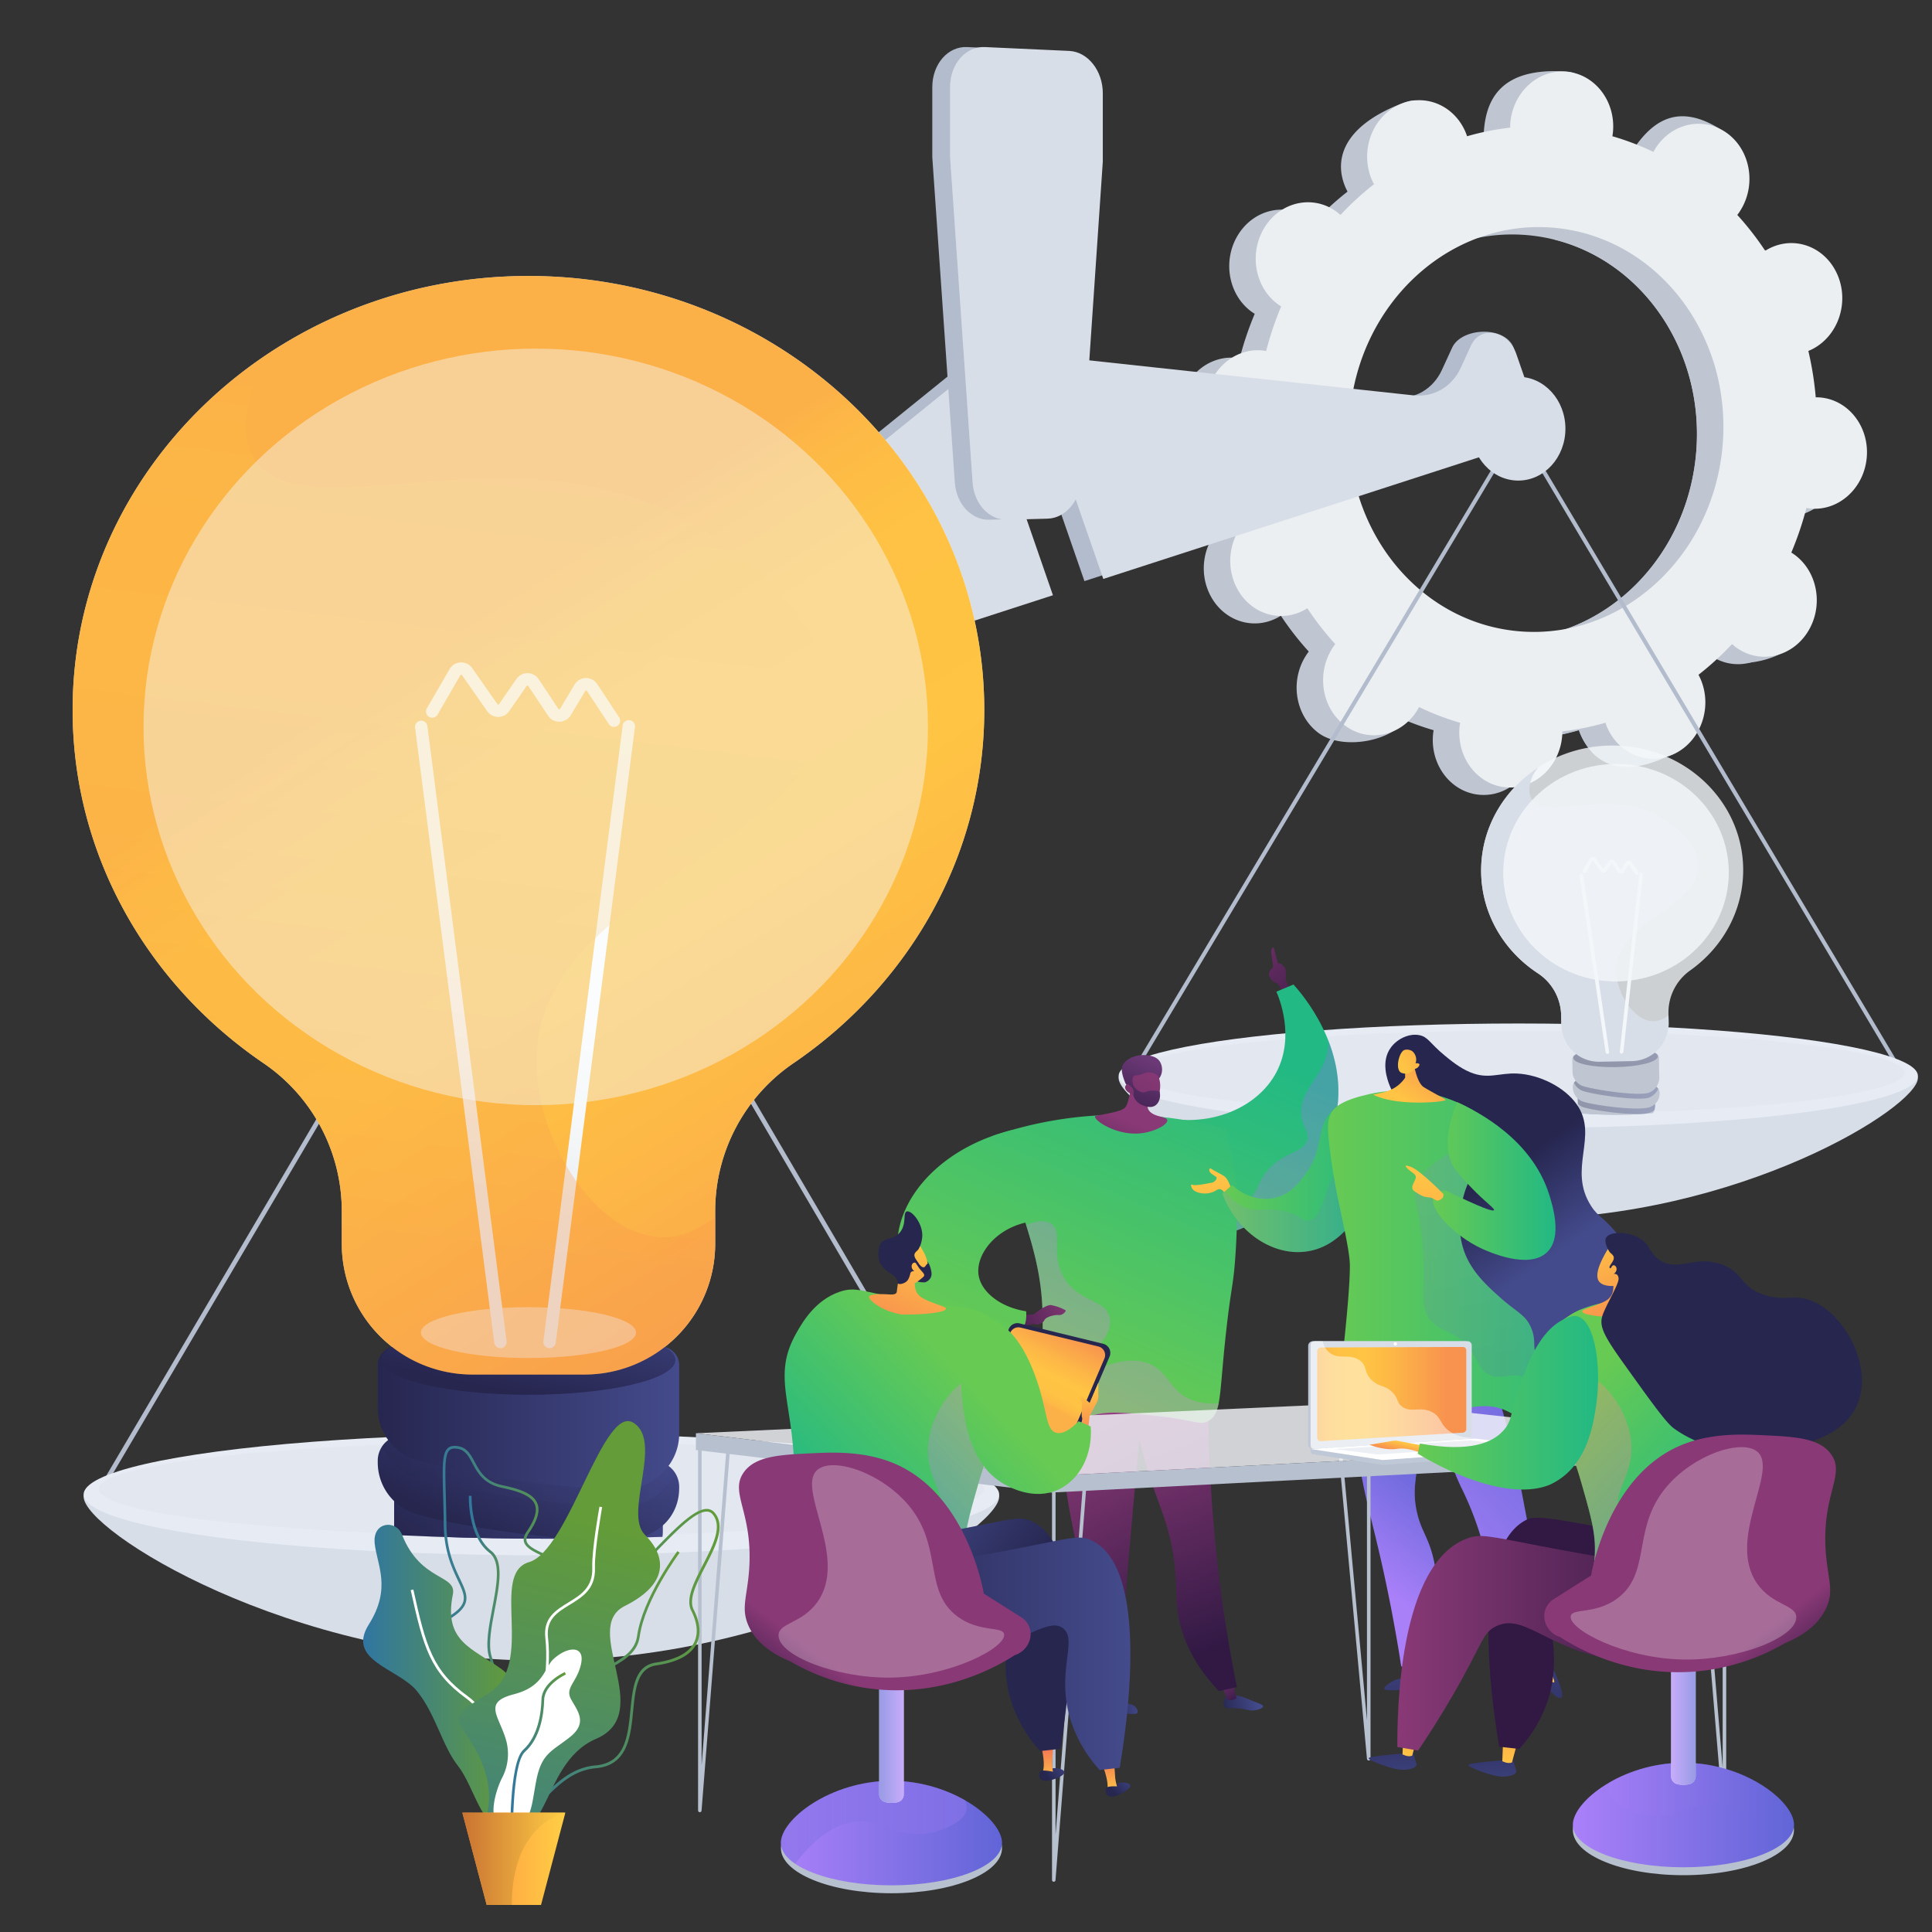 <svg xmlns="http://www.w3.org/2000/svg" xmlns:xlink="http://www.w3.org/1999/xlink" viewBox="0 0 1000 1000"><rect x="0" y="0" width="1000" height="1000" fill="#333333" stroke="none"/><defs><style>.cls-1{fill:none;}.cls-2{isolation:isolate;}.cls-3{fill:#bfc6d1;}.cls-4{fill:#ebeff2;}.cls-5{fill:#b2bccc;}.cls-6,.cls-8,.cls-96{fill:#d8dee8;}.cls-7{fill:#e6ebf4;}.cls-107,.cls-110,.cls-12,.cls-13,.cls-14,.cls-15,.cls-22,.cls-24,.cls-31,.cls-40,.cls-42,.cls-48,.cls-60,.cls-61,.cls-63,.cls-8,.cls-83,.cls-88,.cls-9,.cls-90{mix-blend-mode:multiply;}.cls-107,.cls-110,.cls-12,.cls-13,.cls-14,.cls-15,.cls-22,.cls-24,.cls-31,.cls-40,.cls-42,.cls-48,.cls-60,.cls-8,.cls-83,.cls-88,.cls-9{opacity:0.3;}.cls-10{clip-path:url(#clip-path);}.cls-11,.cls-16,.cls-17,.cls-19,.cls-32,.cls-70{fill:#f4f7fa;}.cls-11,.cls-16,.cls-32,.cls-92,.cls-95{mix-blend-mode:soft-light;}.cls-11{opacity:0.8;}.cls-12{fill:url(#linear-gradient);}.cls-13{fill:url(#linear-gradient-2);}.cls-14{fill:url(#linear-gradient-3);}.cls-15{fill:url(#linear-gradient-4);}.cls-16{opacity:0.5;}.cls-18{clip-path:url(#clip-path-2);}.cls-19{opacity:0.75;}.cls-20{fill:url(#linear-gradient-5);}.cls-21{fill:url(#linear-gradient-6);}.cls-22{fill:url(#linear-gradient-7);}.cls-23{fill:url(#linear-gradient-8);}.cls-24{fill:url(#linear-gradient-9);}.cls-25{fill:url(#linear-gradient-10);}.cls-26{fill:url(#linear-gradient-11);}.cls-27{fill:url(#linear-gradient-12);}.cls-28{fill:url(#linear-gradient-13);}.cls-29{fill:url(#linear-gradient-14);}.cls-30{fill:url(#linear-gradient-15);}.cls-31{fill:url(#linear-gradient-16);}.cls-32{opacity:0.44;}.cls-33{fill:url(#linear-gradient-17);}.cls-34{fill:url(#Gradiente_sem_nome_8);}.cls-35{fill:url(#linear-gradient-18);}.cls-36{fill:url(#linear-gradient-19);}.cls-37{fill:url(#linear-gradient-20);}.cls-38{fill:url(#linear-gradient-21);}.cls-39{fill:url(#linear-gradient-22);}.cls-40{fill:url(#linear-gradient-23);}.cls-41{fill:url(#linear-gradient-24);}.cls-42{fill:url(#linear-gradient-25);}.cls-43{fill:url(#Gradiente_sem_nome_8-2);}.cls-44{fill:url(#linear-gradient-26);}.cls-45{fill:url(#linear-gradient-27);}.cls-46{fill:url(#linear-gradient-28);}.cls-47{fill:url(#linear-gradient-29);}.cls-48{fill:url(#linear-gradient-30);}.cls-49{fill:url(#linear-gradient-31);}.cls-50{fill:url(#Gradiente_sem_nome_8-3);}.cls-51{fill:url(#linear-gradient-32);}.cls-52{fill:url(#linear-gradient-33);}.cls-53{fill:url(#linear-gradient-34);}.cls-54{fill:url(#linear-gradient-35);}.cls-55{fill:url(#linear-gradient-36);}.cls-56{fill:url(#linear-gradient-37);}.cls-57{fill:url(#linear-gradient-38);}.cls-58{fill:url(#Gradiente_sem_nome_8-4);}.cls-59{fill:url(#linear-gradient-39);}.cls-60{fill:url(#linear-gradient-40);}.cls-61,.cls-63{opacity:0.15;}.cls-61{fill:url(#linear-gradient-41);}.cls-62{fill:url(#Gradiente_sem_nome_8-5);}.cls-64{fill:url(#linear-gradient-42);}.cls-65{fill:url(#Gradiente_sem_nome_8-6);}.cls-66{fill:url(#linear-gradient-43);}.cls-67{fill:url(#linear-gradient-44);}.cls-68{fill:url(#linear-gradient-45);}.cls-69{fill:#b7c0ce;}.cls-70{opacity:0.81;}.cls-71{fill:url(#linear-gradient-46);}.cls-72{fill:url(#linear-gradient-47);}.cls-73{fill:url(#linear-gradient-48);}.cls-74{fill:url(#linear-gradient-49);}.cls-75{fill:url(#linear-gradient-50);}.cls-76{fill:url(#linear-gradient-51);}.cls-77{fill:#26264f;}.cls-78{fill:url(#linear-gradient-52);}.cls-79{fill:url(#linear-gradient-53);}.cls-80{fill:url(#Gradiente_sem_nome_8-7);}.cls-81{fill:url(#linear-gradient-54);}.cls-82{fill:url(#linear-gradient-55);}.cls-83{fill:url(#linear-gradient-56);}.cls-84{fill:url(#Gradiente_sem_nome_8-8);}.cls-85{fill:url(#linear-gradient-57);}.cls-86{fill:url(#linear-gradient-58);}.cls-87{fill:url(#linear-gradient-59);}.cls-88{fill:url(#linear-gradient-60);}.cls-89,.cls-92,.cls-95{fill:#fff;}.cls-111,.cls-90{opacity:0.65;}.cls-90{fill:url(#linear-gradient-61);}.cls-91{fill:url(#linear-gradient-62);}.cls-92{opacity:0.26;}.cls-93{fill:#bfc8d6;}.cls-94{fill:url(#linear-gradient-63);}.cls-95{opacity:0.48;}.cls-96{opacity:0.47;}.cls-97{fill:url(#linear-gradient-64);}.cls-98{fill:url(#linear-gradient-65);}.cls-99{fill:url(#linear-gradient-66);}.cls-100{fill:url(#linear-gradient-67);}.cls-101{fill:url(#linear-gradient-68);}.cls-102{fill:url(#linear-gradient-69);}.cls-103{fill:url(#Gradiente_sem_nome_8-9);}.cls-104{fill:url(#linear-gradient-70);}.cls-105{fill:url(#linear-gradient-71);}.cls-106{fill:url(#linear-gradient-72);}.cls-107{fill:url(#linear-gradient-73);}.cls-108{fill:url(#Gradiente_sem_nome_8-10);}.cls-109{fill:url(#linear-gradient-74);}.cls-110{fill:url(#linear-gradient-75);}.cls-111{fill:url(#linear-gradient-76);}.cls-112{fill:url(#linear-gradient-77);}.cls-113{fill:url(#linear-gradient-78);}.cls-114{fill:url(#linear-gradient-79);}.cls-115{fill:url(#linear-gradient-80);}.cls-116{fill:url(#linear-gradient-81);}.cls-117{fill:url(#linear-gradient-82);}.cls-118{fill:url(#linear-gradient-83);}.cls-119{fill:url(#linear-gradient-84);}.cls-120{fill:url(#linear-gradient-85);}.cls-121{fill:url(#linear-gradient-86);}</style><clipPath id="clip-path"><path class="cls-1" d="M939,565.76C908.21,567.38,870.89,577,837.12,577c-34.09,0-61.77-6.39-92.84-8l-5-196H934Z"/></clipPath><linearGradient id="linear-gradient" x1="770.01" y1="574.87" x2="771.22" y2="565.23" gradientTransform="translate(55.16 28.86) rotate(-1.05)" gradientUnits="userSpaceOnUse"><stop offset="0" stop-color="#26264f"/><stop offset="1" stop-color="#444b8c"/></linearGradient><linearGradient id="linear-gradient-2" x1="751.44" y1="555.81" x2="791.41" y2="555.81" xlink:href="#linear-gradient"/><linearGradient id="linear-gradient-3" x1="749.64" y1="549.07" x2="793.18" y2="549.07" xlink:href="#linear-gradient"/><linearGradient id="linear-gradient-4" x1="770.31" y1="537.82" x2="774.73" y2="517.14" xlink:href="#linear-gradient"/><clipPath id="clip-path-2"><path class="cls-1" d="M22.2,128.32c3.43,0,508.24,9.14,508.24,9.14l-2.21,631.45s-53.31,27.52-244.53,27.52c-70.06,0-183.2-5-268.27-24.47Z"/></clipPath><linearGradient id="linear-gradient-5" x1="268.62" y1="850.94" x2="272.81" y2="817.42" gradientTransform="matrix(1, 0, 0, 1, 0, 0)" xlink:href="#linear-gradient"/><linearGradient id="linear-gradient-6" x1="251.38" y1="820.39" x2="293.28" y2="744.97" gradientTransform="matrix(1, 0, 0, 1, 0, 0)" xlink:href="#linear-gradient"/><linearGradient id="linear-gradient-7" x1="204" y1="784.65" x2="343.06" y2="784.65" gradientTransform="matrix(1, 0, 0, 1, 0, 0)" xlink:href="#linear-gradient"/><linearGradient id="linear-gradient-8" x1="255.37" y1="799.78" x2="296.75" y2="720.17" gradientTransform="matrix(1, 0, 0, 1, 0, 0)" xlink:href="#linear-gradient"/><linearGradient id="linear-gradient-9" x1="197.77" y1="761.21" x2="349.23" y2="761.21" gradientTransform="matrix(1, 0, 0, 1, 0, 0)" xlink:href="#linear-gradient"/><linearGradient id="linear-gradient-10" x1="195.52" y1="733.84" x2="351.54" y2="733.84" gradientTransform="matrix(1, 0, 0, 1, 0, 0)" xlink:href="#linear-gradient"/><linearGradient id="linear-gradient-11" x1="269.66" y1="722.07" x2="285.02" y2="650.14" gradientTransform="matrix(1, 0, 0, 1, 0, 0)" xlink:href="#linear-gradient"/><linearGradient id="linear-gradient-12" x1="240.15" y1="320.71" x2="544.96" y2="804.64" gradientUnits="userSpaceOnUse"><stop offset="0" stop-color="#fcb148"/><stop offset="0.05" stop-color="#fdba46"/><stop offset="0.14" stop-color="#ffc244"/><stop offset="0.32" stop-color="#ffc444"/><stop offset="0.48" stop-color="#fdb946"/><stop offset="0.78" stop-color="#f99c4d"/><stop offset="0.87" stop-color="#f8924f"/><stop offset="1" stop-color="#f8924f"/></linearGradient><linearGradient id="linear-gradient-13" x1="184.47" y1="693.33" x2="246.62" y2="511.76" gradientUnits="userSpaceOnUse"><stop offset="0.49" stop-color="#ebeff2"/><stop offset="1" stop-color="#fff"/></linearGradient><linearGradient id="linear-gradient-14" x1="243.89" y1="713.67" x2="306.04" y2="532.1" xlink:href="#linear-gradient-13"/><linearGradient id="linear-gradient-15" x1="162.82" y1="685.93" x2="224.97" y2="504.36" xlink:href="#linear-gradient-13"/><linearGradient id="linear-gradient-16" x1="250.85" y1="211.63" x2="190.09" y2="712.35" xlink:href="#linear-gradient-12"/><linearGradient id="linear-gradient-17" x1="684.23" y1="533.63" x2="635.92" y2="467.91" gradientUnits="userSpaceOnUse"><stop offset="0" stop-color="#311944"/><stop offset="1" stop-color="#893976"/></linearGradient><linearGradient id="Gradiente_sem_nome_8" x1="563.3" y1="762.62" x2="656.75" y2="546.71" gradientUnits="userSpaceOnUse"><stop offset="0" stop-color="#67ca53"/><stop offset="1" stop-color="#22b984"/></linearGradient><linearGradient id="linear-gradient-18" x1="-629.07" y1="987.12" x2="-610.38" y2="987.12" gradientTransform="matrix(-1, 0.09, 0.09, 1, -126.49, -44.33)" gradientUnits="userSpaceOnUse"><stop offset="0" stop-color="#444b8c"/><stop offset="1" stop-color="#26264f"/></linearGradient><linearGradient id="linear-gradient-19" x1="-1088.04" y1="930.8" x2="-1079.84" y2="913.84" gradientTransform="matrix(-1, 0.07, 0.07, 1, -572.09, 30.12)" xlink:href="#linear-gradient-17"/><linearGradient id="linear-gradient-20" x1="-872.55" y1="1042.11" x2="-852.7" y2="1042.11" gradientTransform="matrix(-0.98, 0.21, 0.21, 0.98, -421.76, 47.2)" xlink:href="#linear-gradient-18"/><linearGradient id="linear-gradient-21" x1="-1032.52" y1="988.3" x2="-1024.15" y2="970.98" gradientTransform="matrix(-0.99, 0.15, 0.15, 0.99, -524.18, 53.85)" xlink:href="#linear-gradient-17"/><linearGradient id="linear-gradient-22" x1="1000.93" y1="743.29" x2="947.99" y2="623.96" gradientTransform="translate(-311.7 51.02) rotate(3.06)" xlink:href="#linear-gradient-17"/><linearGradient id="linear-gradient-23" x1="992.72" y1="746.93" x2="939.78" y2="627.6" gradientTransform="translate(-311.7 51.02) rotate(3.06)" xlink:href="#linear-gradient-17"/><linearGradient id="linear-gradient-24" x1="627.34" y1="903.24" x2="574.41" y2="783.91" gradientTransform="translate(-70.11 -4.3) rotate(-3.98)" xlink:href="#linear-gradient-17"/><linearGradient id="linear-gradient-25" x1="577.85" y1="768.92" x2="671.29" y2="553.01" gradientUnits="userSpaceOnUse"><stop offset="0" stop-color="#e38ddd"/><stop offset="1" stop-color="#9571f6"/></linearGradient><linearGradient id="Gradiente_sem_nome_8-2" x1="547.28" y1="715.69" x2="628.22" y2="528.66" xlink:href="#Gradiente_sem_nome_8"/><linearGradient id="linear-gradient-26" x1="565.47" y1="626.1" x2="584.84" y2="580.41" xlink:href="#linear-gradient-17"/><linearGradient id="linear-gradient-27" x1="-1581.62" y1="321.48" x2="-1595.75" y2="285.6" gradientTransform="matrix(-1, -0.05, -0.05, 1, -986, 183.64)" gradientUnits="userSpaceOnUse"><stop offset="0" stop-color="#311944"/><stop offset="1" stop-color="#6b3976"/></linearGradient><linearGradient id="linear-gradient-28" x1="538.85" y1="652.35" x2="599.13" y2="551.38" xlink:href="#linear-gradient-17"/><linearGradient id="linear-gradient-29" x1="-1585.94" y1="323.2" x2="-1600.08" y2="287.28" xlink:href="#linear-gradient-27"/><linearGradient id="linear-gradient-30" x1="562.77" y1="723.08" x2="641.53" y2="541.08" xlink:href="#linear-gradient-25"/><linearGradient id="linear-gradient-31" x1="514.97" y1="695.33" x2="555" y2="671.17" xlink:href="#linear-gradient-17"/><linearGradient id="Gradiente_sem_nome_8-3" x1="485.26" y1="688.84" x2="566.2" y2="501.82" xlink:href="#Gradiente_sem_nome_8"/><linearGradient id="linear-gradient-32" x1="723.75" y1="840.45" x2="727.94" y2="915.98" gradientTransform="matrix(1, 0, 0, 1, 0, 0)" xlink:href="#linear-gradient-18"/><linearGradient id="linear-gradient-33" x1="731.67" y1="877.67" x2="729.44" y2="775.69" gradientUnits="userSpaceOnUse"><stop offset="0" stop-color="#ffc444"/><stop offset="1" stop-color="#f36f56"/></linearGradient><linearGradient id="linear-gradient-34" x1="799.7" y1="836.23" x2="803.89" y2="911.76" gradientTransform="matrix(1, 0, 0, 1, 0, 0)" xlink:href="#linear-gradient-18"/><linearGradient id="linear-gradient-35" x1="798.54" y1="876.21" x2="796.31" y2="774.23" xlink:href="#linear-gradient-33"/><linearGradient id="linear-gradient-36" x1="699.3" y1="811.39" x2="741.65" y2="754.55" gradientUnits="userSpaceOnUse"><stop offset="0" stop-color="#aa80f9"/><stop offset="1" stop-color="#6165d7"/></linearGradient><linearGradient id="linear-gradient-37" x1="130.52" y1="701.13" x2="145.9" y2="795.17" gradientTransform="translate(361.32 -51.92) rotate(-11.19)" xlink:href="#linear-gradient-33"/><linearGradient id="linear-gradient-38" x1="730.76" y1="818.44" x2="829.95" y2="725.94" xlink:href="#linear-gradient-36"/><linearGradient id="Gradiente_sem_nome_8-4" x1="632.71" y1="608.64" x2="712.27" y2="608.64" xlink:href="#Gradiente_sem_nome_8"/><linearGradient id="linear-gradient-39" x1="800.06" y1="652.83" x2="770.68" y2="611.22" gradientTransform="matrix(1, 0, 0, 1, 0, 0)" xlink:href="#linear-gradient-18"/><linearGradient id="linear-gradient-40" x1="704.7" y1="815.41" x2="747.05" y2="758.57" xlink:href="#linear-gradient-36"/><linearGradient id="linear-gradient-41" x1="632.71" y1="618.42" x2="712.27" y2="618.42" xlink:href="#linear-gradient-36"/><linearGradient id="Gradiente_sem_nome_8-5" x1="687.38" y1="657.02" x2="846.34" y2="657.02" xlink:href="#Gradiente_sem_nome_8"/><linearGradient id="linear-gradient-42" x1="768.36" y1="564.69" x2="792.6" y2="712.95" xlink:href="#linear-gradient-36"/><linearGradient id="Gradiente_sem_nome_8-6" x1="741.73" y1="611.28" x2="805.13" y2="611.28" xlink:href="#Gradiente_sem_nome_8"/><linearGradient id="linear-gradient-43" x1="728.06" y1="570" x2="753.97" y2="532.39" xlink:href="#linear-gradient-33"/><linearGradient id="linear-gradient-44" x1="725.71" y1="550.92" x2="766.67" y2="526.26" xlink:href="#linear-gradient-33"/><linearGradient id="linear-gradient-45" x1="736.87" y1="607.96" x2="755.11" y2="719.53" xlink:href="#linear-gradient-33"/><linearGradient id="linear-gradient-46" x1="117.31" y1="934.05" x2="127.96" y2="943.52" gradientTransform="matrix(-0.99, -0.14, -0.14, 0.99, 800.9, 3.96)" xlink:href="#linear-gradient-18"/><linearGradient id="linear-gradient-47" x1="-303.43" y1="1400.02" x2="-303.43" y2="1381.46" gradientTransform="matrix(-1, 0.05, 0.05, 1, 169.98, -462.94)" xlink:href="#linear-gradient-33"/><linearGradient id="linear-gradient-48" x1="118.38" y1="932.85" x2="129.04" y2="942.32" gradientTransform="matrix(-0.99, -0.14, -0.14, 0.99, 800.9, 3.96)" xlink:href="#linear-gradient-18"/><linearGradient id="linear-gradient-49" x1="287.15" y1="918.86" x2="297.8" y2="928.34" gradientTransform="matrix(-1, 0, 0, 1, 874.48, 0)" xlink:href="#linear-gradient-18"/><linearGradient id="linear-gradient-50" x1="-64.52" y1="1312.28" x2="-64.52" y2="1293.72" gradientTransform="matrix(-0.98, 0.19, 0.19, 0.98, 260.57, -346.38)" xlink:href="#linear-gradient-33"/><linearGradient id="linear-gradient-51" x1="288.22" y1="917.66" x2="298.87" y2="927.13" gradientTransform="matrix(-1, 0, 0, 1, 874.48, 0)" xlink:href="#linear-gradient-18"/><linearGradient id="linear-gradient-52" x1="-2269.98" y1="724.1" x2="-2290.93" y2="682.77" gradientTransform="matrix(-1, 0, 0, 1, -1734.6, 0)" xlink:href="#linear-gradient-12"/><linearGradient id="linear-gradient-53" x1="-2297.18" y1="719.69" x2="-2303.7" y2="749.41" gradientTransform="matrix(-1, 0, 0, 1, -1734.6, 0)" xlink:href="#linear-gradient-33"/><linearGradient id="Gradiente_sem_nome_8-7" x1="-2238.35" y1="717.13" x2="-2163.05" y2="789.04" gradientTransform="matrix(-1, 0, 0, 1, -1734.6, 0)" xlink:href="#Gradiente_sem_nome_8"/><linearGradient id="linear-gradient-54" x1="1212.7" y1="980.12" x2="1259.67" y2="1039.22" gradientTransform="matrix(-0.97, 0.26, 0.26, 0.97, 1404.46, -620.46)" xlink:href="#linear-gradient-33"/><linearGradient id="linear-gradient-55" x1="1214.95" y1="977.14" x2="1267.39" y2="1043.13" gradientTransform="matrix(-0.97, 0.26, 0.26, 0.97, 1404.46, -620.46)" xlink:href="#linear-gradient-33"/><linearGradient id="linear-gradient-56" x1="-2266.15" y1="746.24" x2="-2190.85" y2="818.15" gradientTransform="matrix(-1, 0, 0, 1, -1734.6, 0)" xlink:href="#linear-gradient-25"/><linearGradient id="Gradiente_sem_nome_8-8" x1="-2254.89" y1="734.46" x2="-2179.59" y2="806.36" gradientTransform="matrix(-1, 0, 0, 1, -1734.6, 0)" xlink:href="#Gradiente_sem_nome_8"/><linearGradient id="linear-gradient-57" x1="-2186.54" y1="801.98" x2="-2248.27" y2="846.07" gradientTransform="matrix(-1, 0, 0, 1, -1734.6, 0)" xlink:href="#linear-gradient-18"/><linearGradient id="linear-gradient-58" x1="-2319.67" y1="855.97" x2="-2166.81" y2="855.97" gradientTransform="matrix(-1, 0, 0, 1, -1734.6, 0)" xlink:href="#linear-gradient-18"/><linearGradient id="linear-gradient-59" x1="404.19" y1="948.82" x2="518.65" y2="948.82" xlink:href="#linear-gradient-36"/><linearGradient id="linear-gradient-60" x1="-2698.79" y1="943.21" x2="-2602.62" y2="943.21" gradientTransform="matrix(-1, 0, 0, 1, -2198.42, 0)" xlink:href="#linear-gradient-36"/><linearGradient id="linear-gradient-61" x1="-2666.2" y1="898.76" x2="-2653.48" y2="898.76" gradientTransform="matrix(-1, 0, 0, 1, -2198.42, 0)" xlink:href="#linear-gradient-36"/><linearGradient id="linear-gradient-62" x1="-2596.67" y1="885.23" x2="-2620" y2="854.83" gradientTransform="matrix(-1, 0, 0, 1, -2198.42, 0)" xlink:href="#linear-gradient-17"/><linearGradient id="linear-gradient-63" x1="681.79" y1="721.56" x2="758.94" y2="721.56" xlink:href="#linear-gradient-12"/><linearGradient id="linear-gradient-64" x1="1396.33" y1="884.91" x2="1400.46" y2="937.46" gradientTransform="translate(-626.26)" xlink:href="#linear-gradient"/><linearGradient id="linear-gradient-65" x1="333.87" y1="691.43" x2="333" y2="628.58" gradientTransform="translate(569.04 175.58) rotate(9.85)" xlink:href="#linear-gradient-33"/><linearGradient id="linear-gradient-66" x1="1344.68" y1="881.4" x2="1348.81" y2="933.95" gradientTransform="translate(-626.26)" xlink:href="#linear-gradient"/><linearGradient id="linear-gradient-67" x1="282.38" y1="696.8" x2="281.52" y2="633.95" gradientTransform="translate(569.04 175.58) rotate(9.85)" xlink:href="#linear-gradient-33"/><linearGradient id="linear-gradient-68" x1="872.83" y1="773.32" x2="849.25" y2="808.4" gradientUnits="userSpaceOnUse"><stop offset="0" stop-color="#893976"/><stop offset="1" stop-color="#311944"/></linearGradient><linearGradient id="linear-gradient-69" x1="723.26" y1="850.56" x2="892.48" y2="850.56" xlink:href="#linear-gradient-68"/><linearGradient id="Gradiente_sem_nome_8-9" x1="813.75" y1="723.57" x2="889.07" y2="795.49" xlink:href="#Gradiente_sem_nome_8"/><linearGradient id="linear-gradient-70" x1="723.68" y1="746.18" x2="721.96" y2="754.02" xlink:href="#linear-gradient-33"/><linearGradient id="linear-gradient-71" x1="4153.42" y1="197.64" x2="4200.4" y2="256.74" gradientTransform="translate(-3139.05 -620.46) rotate(14.93)" xlink:href="#linear-gradient-33"/><linearGradient id="linear-gradient-72" x1="4155.67" y1="194.66" x2="4208.12" y2="260.65" gradientTransform="translate(-3139.05 -620.46) rotate(14.93)" xlink:href="#linear-gradient-33"/><linearGradient id="linear-gradient-73" x1="793.14" y1="745.14" x2="868.44" y2="817.05" gradientUnits="userSpaceOnUse"><stop offset="0" stop-color="#ff9085"/><stop offset="1" stop-color="#fb6fbb"/></linearGradient><linearGradient id="Gradiente_sem_nome_8-10" x1="733.81" y1="726.05" x2="827.18" y2="726.05" xlink:href="#Gradiente_sem_nome_8"/><linearGradient id="linear-gradient-74" x1="814.1" y1="939.47" x2="928.56" y2="939.47" xlink:href="#linear-gradient-36"/><linearGradient id="linear-gradient-75" x1="906.72" y1="933.86" x2="1002.89" y2="933.86" gradientTransform="translate(-74.33)" xlink:href="#linear-gradient-36"/><linearGradient id="linear-gradient-76" x1="939.3" y1="889.41" x2="952.02" y2="889.41" gradientTransform="translate(-74.33)" xlink:href="#linear-gradient-36"/><linearGradient id="linear-gradient-77" x1="1008.83" y1="875.88" x2="985.5" y2="845.48" gradientTransform="translate(-74.33)" xlink:href="#linear-gradient-17"/><linearGradient id="linear-gradient-78" x1="257.13" y1="876.14" x2="351.76" y2="876.14" gradientUnits="userSpaceOnUse"><stop offset="0" stop-color="#3076a1"/><stop offset="1" stop-color="#639c38"/></linearGradient><linearGradient id="linear-gradient-79" x1="248.91" y1="862.35" x2="372.46" y2="862.35" xlink:href="#linear-gradient-78"/><linearGradient id="linear-gradient-80" x1="220.53" y1="843.66" x2="300.22" y2="843.66" xlink:href="#linear-gradient-78"/><linearGradient id="linear-gradient-81" x1="242.68" y1="860.89" x2="266.84" y2="860.89" xlink:href="#linear-gradient-78"/><linearGradient id="linear-gradient-82" x1="187.99" y1="865.68" x2="265.99" y2="865.68" xlink:href="#linear-gradient-78"/><linearGradient id="linear-gradient-83" x1="240.22" y1="1042.41" x2="305.85" y2="787.19" xlink:href="#linear-gradient-78"/><linearGradient id="linear-gradient-84" x1="264.07" y1="910.11" x2="292.91" y2="910.11" xlink:href="#linear-gradient-78"/><linearGradient id="linear-gradient-85" x1="239.31" y1="962.11" x2="292.63" y2="962.11" gradientUnits="userSpaceOnUse"><stop offset="0" stop-color="#ff9340"/><stop offset="1" stop-color="#ffce45"/></linearGradient><linearGradient id="linear-gradient-86" x1="239.31" y1="962.11" x2="292.63" y2="962.11" gradientUnits="userSpaceOnUse"><stop offset="0" stop-color="#c97332"/><stop offset="1" stop-color="#ffce45"/></linearGradient></defs><g class="cls-2"><g id="Camada_1" data-name="Camada 1"><path class="cls-3" d="M923.54,267.07c14.67,1.24,27.65-10.64,29-26.53s-9.47-29.77-24.14-31a21.6,21.6,0,0,0-2.27-.07,164.14,164.14,0,0,0-3.82-24.06c.7-.28,1.4-.58,2.08-.93,13.38-6.87,19.21-24.1,13-38.48s-22-20.46-35.4-13.59c-.7.36-1.37.77-2,1.18A154.29,154.29,0,0,0,885.52,115c.49-.63,1-1.27,1.41-2,8.49-13.14,5.62-31.1-6.42-40.12s-28.68-5.66-37.18,7.48c-.43.67-.82,1.36-1.19,2.06a134.9,134.9,0,0,0-21.24-8.12c.13-.8.25-1.61.32-2.43,1.34-15.89,4.23-33.82-10.46-34.83-34-2.33-41.34,14.47-42.67,30.36-.07.82-.09,1.63-.1,2.44a135.57,135.57,0,0,0-22.29,4.46c-.26-.75-.52-1.5-.84-2.24-6.17-14.37-5.06-24-19.1-18.58C695.14,65.28,690.25,82.63,696.42,97c.33.76.69,1.47,1.06,2.18a153.18,153.18,0,0,0-17.37,15.89c-.58-.51-1.16-1-1.79-1.5-12-9-28.69-5.66-37.18,7.48s-5.63,31.1,6.41,40.11c.62.47,1.25.87,1.89,1.27a168.24,168.24,0,0,0-7.79,23.08c-.74-.13-1.48-.25-2.24-.31-14.67-1.24-27.65,10.64-29,26.53s9.47,29.77,24.14,31c.77.07,1.52.07,2.27.07a166.87,166.87,0,0,0,3.82,24.06c-.7.28-1.39.58-2.08.93-13.37,6.87-19.21,24.1-13,38.48s22,20.46,35.4,13.58c.7-.36,1.37-.76,2-1.17a152.34,152.34,0,0,0,14.46,18.57c-.48.64-1,1.28-1.41,2-8.49,13.14-5.62,31.1,6.42,40.11s38.1,4.89,46.59-8.25c.44-.67-8.59-.58-8.22-1.28a135.89,135.89,0,0,0,21.24,8.12c-.13.8-.25,1.6-.32,2.43-1.34,15.88,9.47,29.77,24.15,31s27.65-10.64,29-26.53c.07-.82.08-1.64.09-2.45a134.1,134.1,0,0,0,22.29-4.45c.26.75.52,1.5.84,2.24,6.18,14.37,22,20.45,35.4,13.58s19.22-24.1,13-38.48c-.32-.75-.69-1.46-1.06-2.17a152.34,152.34,0,0,0,17.37-15.9c.58.52,1.17,1,1.8,1.5,12,9,28.68,5.67,37.17-7.47s5.63-31.1-6.41-40.12c-.62-.46-1.25-.87-1.89-1.26a166.9,166.9,0,0,0,7.79-23.08C922,266.89,922.78,267,923.54,267.07ZM772.68,330.58C719.4,326.09,680.16,275.69,685,218s52-100.81,105.26-96.32,92.53,54.88,87.67,112.57S826,335.07,772.68,330.58Z"/><path class="cls-3" d="M924.38,184.48c13.38-6.87,19.21-24.1,13-38.48s-22-20.46-35.4-13.59c-.7.36-1.37.77-2,1.18A154.29,154.29,0,0,0,885.52,115c.49-.63,1-1.27,1.41-2,8.49-13.14,15-39.21,2.12-46.94-24.48-14.67-37.22,1.16-45.72,14.3-.43.67-.82,1.36-1.19,2.06a134.9,134.9,0,0,0-21.24-8.12c.13-.8.25-1.61.32-2.43a29.81,29.81,0,0,0-7.29-22.42q-4.9,37.26-9.19,74.6c45.72,11.51,77.6,57.83,73.2,110.16-3.74,44.34-32.45,80.05-69.73,92.17.09,4.85.21,9.71.17,14.56-.12,13.17-1,26.37-1.85,39.55q5.43-1.1,10.72-2.62c.26.75.52,1.5.84,2.23,6.18,14.38,20,23.12,44.59,11.57,13.61-6.39,10-22.08,3.85-36.46-.32-.75-.69-1.46-1.06-2.17a152.34,152.34,0,0,0,17.37-15.9c.58.52,1.17,1,1.8,1.5,12,9,39,4,47.53-9.19s-4.73-29.38-16.77-38.4c-.62-.46-1.25-.87-1.89-1.26a166.9,166.9,0,0,0,7.79-23.08c.74.13,1.48.25,2.24.31,14.67,1.24,27.65-10.64,29-26.53s-9.47-29.77-24.14-31a21.6,21.6,0,0,0-2.27-.07,163.93,163.93,0,0,0-3.82-24.06C923,185.13,923.7,184.83,924.38,184.48Z"/><path class="cls-4" d="M937.23,263.24c14.67,1.24,27.65-10.64,29-26.52s-9.47-29.77-24.15-31c-.76-.06-1.51-.07-2.26-.07a166.73,166.73,0,0,0-3.82-24c.7-.29,1.39-.58,2.08-.94,13.37-6.87,19.21-24.1,13-38.47s-22-20.47-35.4-13.59c-.7.36-1.37.76-2,1.18a151.68,151.68,0,0,0-14.46-18.58c.48-.64,1-1.28,1.41-2,8.49-13.14,5.62-31.1-6.42-40.11S865.52,63.44,857,76.58c-.43.67-.82,1.37-1.19,2.06a135.89,135.89,0,0,0-21.24-8.12c.13-.8.25-1.6.32-2.43,1.34-15.88-9.47-29.76-24.15-31s-27.65,10.64-29,26.53c-.07.82-.08,1.64-.09,2.45a134.1,134.1,0,0,0-22.29,4.45c-.26-.75-.52-1.5-.84-2.23-6.18-14.38-22-20.46-35.4-13.59s-19.22,24.1-13,38.48c.32.75.69,1.46,1.06,2.17a153.27,153.27,0,0,0-17.37,15.9c-.58-.52-1.17-1-1.8-1.5-12-9-28.68-5.67-37.17,7.47s-5.63,31.1,6.41,40.12c.62.46,1.25.87,1.89,1.27a166.32,166.32,0,0,0-7.79,23.07c-.74-.13-1.48-.24-2.24-.31-14.67-1.23-27.65,10.64-29,26.53s9.47,29.77,24.14,31c.76.06,1.52.07,2.27.06A165.28,165.28,0,0,0,654.34,263c-.7.28-1.4.58-2.08.93-13.38,6.88-19.21,24.1-13,38.48s22,20.46,35.4,13.59c.7-.36,1.37-.77,2-1.18a154.29,154.29,0,0,0,14.47,18.58c-.49.63-1,1.28-1.41,2-8.49,13.14-5.62,31.1,6.42,40.12s28.68,5.67,37.18-7.47c.43-.68.82-1.37,1.19-2.07a134.9,134.9,0,0,0,21.24,8.12c-.13.8-.25,1.61-.32,2.43-1.34,15.89,9.47,29.77,24.14,31s27.66-10.65,29-26.53c.07-.83.09-1.64.1-2.45a135.57,135.57,0,0,0,22.29-4.46c.26.75.52,1.5.84,2.24,6.17,14.38,22,20.46,35.4,13.59s19.21-24.11,13-38.48c-.33-.75-.69-1.47-1.06-2.17a154.21,154.21,0,0,0,17.37-15.9c.58.52,1.16,1,1.79,1.5,12,9,28.69,5.67,37.18-7.48s5.63-31.1-6.41-40.11c-.62-.46-1.25-.87-1.89-1.27A167.33,167.33,0,0,0,935,262.93C935.73,263.06,936.47,263.18,937.23,263.24ZM786.37,326.76c-53.28-4.49-92.53-54.89-87.67-112.58s52-100.81,105.26-96.32,92.52,54.89,87.67,112.57S839.64,331.24,786.37,326.76Z"/><path class="cls-5" d="M535.28,309.21l-267.09,86.5-17.12-49.39c-4.87-14.05,13.79-29,27.13-22.67l9.49,9.45c12.35,5.85,26.43,4.36,36.5-3.78l170.33-137.7Z"/><path class="cls-5" d="M561.3,300.78l228.5-74-6.17-46.36c-4.2-12.11-27.17-11-32-.48l-5.28,11.49c-4.55,9.93-14.06,15.46-24.68,14.32L520.84,184.06Z"/><path class="cls-6" d="M545,308.09,278,394.59,260.82,345.2c-4.87-14.05,8.84-26.37,22.18-20.06L297.45,332c12.35,5.84,26.43,4.36,36.5-3.78L504.27,190.5Z"/><path class="cls-6" d="M571.06,299.66l228.5-74L784.8,183.09c-4.2-12.11-18.59-14.78-23.41-4.28l-5.27,11.5c-4.55,9.92-14.06,15.46-24.69,14.31L530.6,182.94Z"/><polygon class="cls-5" points="508.39 775.44 280.22 386.29 52.05 773.55 50.11 772.12 280.23 381.55 281.2 383.21 510.34 774.01 508.39 775.44"/><path class="cls-6" d="M517.15,774.73c0,17.38-106.07,84.8-236.93,84.8S43.3,792.11,43.3,774.73s106.07-31.48,236.92-31.48S517.15,757.34,517.15,774.73Z"/><ellipse class="cls-7" cx="280.22" cy="773.53" rx="236.93" ry="31.48"/><ellipse class="cls-8" cx="280.22" cy="770.69" rx="229.14" ry="24.48"/><ellipse class="cls-6" cx="280.22" cy="383.92" rx="27.97" ry="31.23"/><polygon class="cls-5" points="985.04 558.63 785.84 223.93 586.65 557.01 584.95 555.78 785.85 219.85 786.7 221.28 986.74 557.41 985.04 558.63"/><path class="cls-6" d="M992.69,558c0,15-92.61,72.94-206.84,72.94S579,573,579,558,671.61,531,785.85,531,992.69,543.07,992.69,558Z"/><ellipse class="cls-7" cx="785.85" cy="556.84" rx="206.84" ry="27.08"/><ellipse class="cls-8" cx="785.85" cy="555.21" rx="200.04" ry="21.68"/><ellipse class="cls-6" cx="785.85" cy="221.89" rx="24.41" ry="26.86"/><path class="cls-5" d="M544.24,26.36l-43.69-2c-9.92-.46-18,8.83-18,20.74V81.33L494.21,249.7C495,260.83,502.75,269.21,512,269l21-.53c9.12-.23,16.67-8.87,17.42-19.85L561.61,83.66V48.24C561.61,36.6,553.85,26.81,544.24,26.36Z"/><path class="cls-6" d="M553.45,26.36l-43.69-2c-9.92-.46-18,8.83-18,20.74V81.33L503.42,249.7c.77,11.13,8.54,19.51,17.82,19.27l20.94-.53c9.12-.23,16.68-8.87,17.42-19.85L570.81,83.66V48.24C570.81,36.6,563.06,26.81,553.45,26.36Z"/><g class="cls-9"><path class="cls-6" d="M544.33,188.94C530.85,136.17,506.57,114,502.71,63.26a177.5,177.5,0,0,1,1.26-38c-7.09,2.56-12.21,10.36-12.21,19.84V81.33L503.42,249.7c.77,11.13,8.54,19.51,17.82,19.27l20.94-.53a15.71,15.71,0,0,0,9.64-3.76A257.84,257.84,0,0,0,544.33,188.94Z"/></g><g class="cls-10"><path class="cls-11" d="M902.26,449.22c-.66-35.65-31.55-64-69-63.31S766,416.06,766.64,451.72c.4,21.64,11.93,40.59,29.31,52a26.65,26.65,0,0,1,12.1,21.77l.09,4.94a19.45,19.45,0,0,0,19.8,19.08l16.66-.31a19.45,19.45,0,0,0,19.08-19.79l-.09-4.95a26.63,26.63,0,0,1,11.29-22.19C891.82,490.22,902.65,470.86,902.26,449.22Z"/><path class="cls-12" d="M851.84,577.84c.08,4.4-6.59,8.09-14.9,8.24s-15.1-3.28-15.18-7.68,6.58-8.09,14.89-8.24S851.76,573.45,851.84,577.84Z"/><path class="cls-3" d="M816.55,564.26l.15,8.14a7.14,7.14,0,0,0,4.17,6.38c3.48,1.58,9.24,3.28,17.57,2.91,6.75-.3,11.14-1.48,13.92-2.69a7.27,7.27,0,0,0,4.32-6.81l-.08-4.5Z"/><path class="cls-13" d="M816.68,571.39a7.86,7.86,0,0,0,2.14,1.43c3.9,1.77,29.31,5.43,35.38,3a8,8,0,0,0,2.11-1.22,7.58,7.58,0,0,0,.37-2.43l-.08-4.5-40.05-3.43Z"/><path class="cls-3" d="M818.22,558.7a3.82,3.82,0,0,0-4.14,3.87v.23a8,8,0,0,0,4.67,7.16c3.91,1.77,29.32,5.43,35.39,3A7.39,7.39,0,0,0,859,565.8v-.18a3.8,3.8,0,0,0-3.48-3.73Z"/><path class="cls-14" d="M855.51,561.89l-37.29-3.19a3.8,3.8,0,0,0-3.53,1.74,8,8,0,0,0,4,4c3.9,1.77,30.4,5.95,35.39,3.48a8.74,8.74,0,0,0,4.24-4.45A3.81,3.81,0,0,0,855.51,561.89Z"/><path class="cls-3" d="M816.53,545.55a2.75,2.75,0,0,0-2.71,2.8l.12,6.37a8,8,0,0,0,4.67,7.16c3.91,1.78,30.41,6,35.4,3.49a8.43,8.43,0,0,0,4.84-7.64l-.19-10.2a2.75,2.75,0,0,0-2.8-2.7Z"/><path class="cls-15" d="M858.09,546.77c.06,2.85-9.69,5.35-21.77,5.57s-21.91-1.91-22-4.77,9.7-5.35,21.77-5.57S858,543.91,858.09,546.77Z"/><ellipse class="cls-16" cx="836.15" cy="543.09" rx="16" ry="3.78" transform="translate(-9.85 15.47) rotate(-1.05)"/><path class="cls-6" d="M836.62,501.38c1-24.92,42.84-31.51,42.25-53.73-.37-13.69-17.22-23.55-20.82-25.52-26.51-14.52-58.47,3.4-65.37-8.74-1.71-3-1-6.36-.59-8.26a17.82,17.82,0,0,1,4.29-8c-18.29,11.87-30.15,32-29.74,54.63.4,21.64,11.93,40.59,29.31,52a26.65,26.65,0,0,1,12.1,21.77l.09,4.94a19.45,19.45,0,0,0,19.8,19.08l16.66-.31a19.45,19.45,0,0,0,19.08-19.79l-.08-3.95a12.81,12.81,0,0,1-7.75,3.1C845.82,528.64,836.12,513.77,836.62,501.38Z"/><ellipse class="cls-11" cx="835.58" cy="452.97" rx="58.36" ry="56.28" transform="matrix(1, -0.02, 0.02, 1, -8.19, 15.44)"/><path class="cls-17" d="M832,545.48a.93.93,0,0,1-.94-.79l-13.45-91.32a.94.94,0,0,1,.78-1.05.93.93,0,0,1,1.05.78l13.45,91.32a.91.91,0,0,1-.78,1.05Z"/><path class="cls-17" d="M839.34,545.35h-.12a.92.92,0,0,1-.82-1l10.09-91.75a.92.92,0,1,1,1.83.2l-10.08,91.75A.93.93,0,0,1,839.34,545.35Z"/><path class="cls-17" d="M847.22,452.75a.9.9,0,0,1-.78-.4l-3.34-4.87a.14.14,0,0,0-.25,0l-2.08,3.64a2,2,0,0,1-1.65,1,2,2,0,0,1-1.73-.86l-3-4.36a.15.15,0,0,0-.13-.07.14.14,0,0,0-.12.07l-2.52,3.78a2,2,0,0,1-1.62.9h0a2,2,0,0,1-1.66-.83l-3.82-5.28a.2.2,0,0,0-.14-.06.14.14,0,0,0-.12.08l-3.3,5.94a.92.92,0,1,1-1.61-.9l3.29-5.94a2,2,0,0,1,1.63-1,2,2,0,0,1,1.74.83l3.83,5.27a.15.15,0,0,0,.13.07h0a.13.13,0,0,0,.12-.07l2.52-3.79a2,2,0,0,1,1.64-.89,2,2,0,0,1,1.67.86l3,4.37s.09.09.14.07a.17.17,0,0,0,.12-.08l2.08-3.64a2,2,0,0,1,1.65-1,2,2,0,0,1,1.74.87l3.34,4.87a.92.92,0,0,1-.24,1.28A.88.88,0,0,1,847.22,452.75Z"/></g><g class="cls-18"><path class="cls-19" d="M509.46,367.48c0-124.06-105.63-224.64-235.93-224.64S37.6,243.42,37.6,367.48c0,75.3,38.91,141.94,98.62,182.7a92.67,92.67,0,0,1,40.7,76.46v17.19a67.63,67.63,0,0,0,67.63,67.63h58a67.63,67.63,0,0,0,67.63-67.63V626.64a92.67,92.67,0,0,1,40.7-76.46C470.55,509.42,509.46,442.78,509.46,367.48Z"/><ellipse class="cls-20" cx="273.53" cy="811.63" rx="52.33" ry="27.71"/><path class="cls-21" d="M204,762.13v28.29a24.85,24.85,0,0,0,14.08,22.47c12,5.72,31.95,12,60.93,11.26,23.52-.61,38.85-4.45,48.6-8.48a25.26,25.26,0,0,0,15.45-23.4V776.61Z"/><path class="cls-22" d="M204,786.91a27.6,27.6,0,0,0,7.33,5.13c13.46,6.41,101.61,20.75,122.87,12.76a28.19,28.19,0,0,0,7.42-4.1,25.6,25.6,0,0,0,1.44-8.43V776.61L204,762.13Z"/><path class="cls-23" d="M210.17,742.88a13.27,13.27,0,0,0-14.65,13.2v.8a27.87,27.87,0,0,0,15.81,25.2c13.46,6.42,101.61,20.76,122.87,12.77,10.7-4,17.34-13.21,17.34-24.64v-.65a13.27,13.27,0,0,0-11.9-13.2Z"/><path class="cls-24" d="M339.64,756.36,210.17,742.88a13.23,13.23,0,0,0-12.4,5.84,27.67,27.67,0,0,0,13.56,14.22c13.46,6.42,105.36,22.63,122.87,14.38a30.38,30.38,0,0,0,15-15.22A13.27,13.27,0,0,0,339.64,756.36Z"/><path class="cls-25" d="M205.1,697a9.58,9.58,0,0,0-9.58,9.59v22.16A27.87,27.87,0,0,0,211.33,754c13.46,6.42,105.36,22.63,122.87,14.38,10.34-4.88,17.34-14.82,17.34-26.26V706.62A9.58,9.58,0,0,0,342,697Z"/><ellipse class="cls-26" cx="273.53" cy="703.93" rx="76.08" ry="17.99"/><path class="cls-27" d="M509.46,367.48c0-124.06-105.63-224.64-235.93-224.64S37.6,243.42,37.6,367.48c0,75.3,38.91,141.94,98.62,182.7a92.67,92.67,0,0,1,40.7,76.46v17.19a67.63,67.63,0,0,0,67.63,67.63h58a67.63,67.63,0,0,0,67.63-67.63V626.64a92.67,92.67,0,0,1,40.7-76.46C470.55,509.42,509.46,442.78,509.46,367.48Z"/><ellipse class="cls-16" cx="273.53" cy="689.75" rx="55.67" ry="13.16"/><path class="cls-28" d="M259,697.79a3.2,3.2,0,0,1-3.18-2.8l-41-318.49a3.22,3.22,0,0,1,6.38-.82l41,318.49a3.23,3.23,0,0,1-2.78,3.6A3,3,0,0,1,259,697.79Z"/><path class="cls-29" d="M284.46,697.79a2.75,2.75,0,0,1-.41,0,3.23,3.23,0,0,1-2.79-3.6l41-318.49a3.22,3.22,0,1,1,6.38.82L287.65,695A3.22,3.22,0,0,1,284.46,697.79Z"/><path class="cls-30" d="M317.81,376.24a3.24,3.24,0,0,1-2.69-1.44l-11.3-17.15a.5.5,0,0,0-.46-.26.53.53,0,0,0-.44.27l-7.46,12.5a6.95,6.95,0,0,1-11.77.29l-10.24-15.36a.51.51,0,0,0-.88,0l-9,13a7,7,0,0,1-5.7,3h0a7,7,0,0,1-5.72-3l-13-18.59a.54.54,0,0,0-.45-.24.5.5,0,0,0-.44.28L226.43,370a3.22,3.22,0,0,1-5.57-3.22l11.85-20.45a6.94,6.94,0,0,1,11.73-.49l13,18.59a.51.51,0,0,0,.44.24h0a.51.51,0,0,0,.42-.23l9-13a6.95,6.95,0,0,1,11.52.11L289,366.88c.12.17.29.32.46.25a.49.49,0,0,0,.44-.27l7.46-12.5a6.94,6.94,0,0,1,11.79-.25l11.31,17.15a3.22,3.22,0,0,1-2.69,5Z"/><path class="cls-31" d="M277.81,544.68c5.06-86.59,151-106.85,150.4-184.18-.39-47.62-58.39-83-70.78-90.07-91.26-52.2-203.6,8.08-226.8-34.59-5.77-10.62-3.07-22.18-1.52-28.77,2.33-9.95,7.61-19.22,15.44-27.7-64.4,40.12-107,109.38-107,188.11,0,75.3,38.91,141.94,98.62,182.7a92.67,92.67,0,0,1,40.7,76.46v17.19a67.62,67.62,0,0,0,67.63,67.63h58a67.62,67.62,0,0,0,67.63-67.63V630.09c-8,6.11-17.14,10.38-27.18,10.29C308.09,640.1,275.3,587.76,277.81,544.68Z"/><ellipse class="cls-32" cx="277.3" cy="376.24" rx="203.02" ry="195.79"/></g><path class="cls-33" d="M664.15,514.13l-2.65-5a6.14,6.14,0,0,1-3.55-2.24l-1.11-1.75s-.55-1.83,1.46-3.82a2,2,0,0,0,.6-1.7c-.28-1.9-.84-5.79-.95-6.78a4.21,4.21,0,0,1,.48-2.06.5.5,0,0,1,.94.07l2.13,7.82a2,2,0,0,1,2.29,1,3.76,3.76,0,0,1,1.69,2.41,39.49,39.49,0,0,1,0,5.23l2.33,5.27Z"/><path class="cls-34" d="M660.66,513.3c1.46,3.37,9.57,23,.21,41.29-10.45,20.35-38.54,31-66.66,21.81-.22,3.64-2.53,49.67,20.07,60.66,24.28,11.8,70-20.32,77.43-60.66,6.38-34.51-18.24-62.45-22.22-66.83Z"/><path class="cls-35" d="M571.14,879.65c-1,.89-1,3-1.07,4.34a3.36,3.36,0,0,0,0,1.12c.59,1.52,3.62,1.5,8.38,1.7,7.53.31,9.8.76,10.31-.39s-.94-2.7-1.1-2.88c-.87-1-1.88-1.27-3.83-1.79-3.6-.94-6-1.43-6.76-1.58C572.54,879.24,571.77,879.07,571.14,879.65Z"/><path class="cls-36" d="M576.42,872.14l.29,8.58a4.62,4.62,0,0,1-4.79.33l-1.48-8.49Z"/><path class="cls-37" d="M634.57,878.47c-1.3,1.28-1.71,3.76-.71,5s2.6.44,7,.81c4.77.4,6,1.59,9.25.87,1.33-.29,3.69-1.05,3.69-2,0-.66-1.15-1.06-5-2.59-5.49-2.17-5.46-2.27-6.63-2.53C639.25,877.43,636.28,876.77,634.57,878.47Z"/><path class="cls-38" d="M638,870.85l2,8.09a4.63,4.63,0,0,1-4.75.7l-3.14-7.92Z"/><path class="cls-39" d="M626.08,695.27a747.13,747.13,0,0,0,14.14,178l-9.29,2c-7.37-7.64-16.54-19.54-20.4-35.86-2.39-10.14-1.14-15.21-2.35-27.59-1.91-19.69-7.35-30.25-12.7-46.34a259.4,259.4,0,0,1-12.32-63.56Z"/><path class="cls-40" d="M621.8,820.45c-3.41-13.51-10-17.08-10.22-29.84-.16-9,3.08-9.76,2.87-18.39-.33-13.1-8-20-11.86-28.21-4.07-8.7-5.63-22.68,5.34-45.93l-24.77,3.83a259.4,259.4,0,0,0,12.32,63.56c5.35,16.09,10.79,26.65,12.7,46.34,1.21,12.38,0,17.45,2.35,27.59,3.86,16.32,13,28.22,20.4,35.86l2.36-.5c-8-9.5-10.77-18-11.49-24.87C620.64,838.68,625.24,834.08,621.8,820.45Z"/><path class="cls-41" d="M595.11,693.6Q589.57,744.51,585,797.36q-3.42,39.66-6.13,78.33l-9.42.66A109.18,109.18,0,0,1,561,850.63c-2.62-13.54-1.42-21.43-2.14-35.36-.81-15.62-3-19.13-6.19-38.94-6.44-40.22-9.66-60.33.55-72.19C556.55,700.29,566.81,690.74,595.11,693.6Z"/><path class="cls-42" d="M687.71,539a30.55,30.55,0,0,1-2.13,10.39c-4.11,10.19-13.89,17.62-11.86,29,1,5.7,4.14,7.7,2.86,11.85-1.81,5.89-9.25,5.61-17.17,12.27-7,5.9-7.42,11.37-11,16.35-4.9,6.74-16,12.9-42.78,11a25.11,25.11,0,0,0,8.68,7.19c24.28,11.8,70-20.32,77.43-60.66C694.28,562.51,691.82,549.68,687.71,539Z"/><path class="cls-43" d="M639.41,650.44c-1.06,15.16-2.11,15.39-4.54,36.79-2.34,20.5-2.73,32.11-4.08,39-.94,4.86-2.36,7.43-5.25,9.16-4.56,2.72-6.22-.57-29.49-2.87-15.61-1.55-23.58-2.28-31.48.41-8.15,2.74-12.19,6.93-15.6,7.93a4.71,4.71,0,0,1-2.32.13,4.58,4.58,0,0,1-.88-.3c-4.26-1.9-4.8-9.26-5.31-22.07-.8-19.77-.75-33.21-.82-38-.26-17.11-3.68-31.1-8.54-46.57-1.41-4.49-2.94-9.09-4.54-13.93a292.29,292.29,0,0,0-12.8-32.1,203.86,203.86,0,0,1,121.13-3.43Q637.43,598.81,640,613A335.93,335.93,0,0,1,639.41,650.44Z"/><path class="cls-44" d="M586.19,555.36a65.3,65.3,0,0,1-1.85,12.89c-.86,3.42-1.39,4.29-2,5-1,1-2.45,1.87-10.5,3.42-4.38.84-4.93.78-5,1.21-.58,2.07,10.83,9.83,23.11,8.76,7.51-.65,14.52-4.54,14.22-6.8s-7.81-1.46-9.81-5.65c-1.39-2.91.55-6.83,2.78-10C595.26,560.3,588,559.18,586.19,555.36Z"/><path class="cls-45" d="M599.91,558.29a7.87,7.87,0,0,0,.32-9c-1.63-2.31-4.35-2.77-6-3-4.73-.8-10.85.86-13.17,5.14-1.38,2.53,1,8.07,1.38,9.06s1.26,1.55,2,2.42c1,1.21,2.67,3.13,5.33,6.34a19.33,19.33,0,0,1,1.26-3.17,17.35,17.35,0,0,1,2.46-3.68C596.16,559.45,598.12,560.42,599.91,558.29Z"/><path class="cls-46" d="M585.9,566.41a10.67,10.67,0,0,0,9.12,5.23c5.6-.07,7.09-12.54,3.66-15.39a7,7,0,0,0-5.47-1c-1.16.26-1.57.72-3.48,1.11s-2.24.13-2.78.55c-.69.51-1.24,1.84-.34,5.56-1-1.14-2.27-1.62-3.19-1.24a1.93,1.93,0,0,0-.79.68C581.78,563.29,583,565.19,585.9,566.41Z"/><path class="cls-47" d="M586.73,556.13c.26.22-.61,1.18-.75,2.6a6.85,6.85,0,0,0,5.18,6.65c1.68.25,2.2-.74,5-.88a12.7,12.7,0,0,1,4.05.45c.71,3.07-.27,6-2.37,7.34-2.26,1.39-5,.32-6.14-.12a8,8,0,0,1-4.39-3.6c-1.23-2.46.18-3.82-1.3-5.52-.74-.85-1.75-1.26-2.67-2.89a8,8,0,0,1-.51-1.09C584.35,557.62,586.36,555.82,586.73,556.13Z"/><path class="cls-48" d="M630.86,726.27c-.94,5-2.35,7.59-5.32,9.32-4.56,2.65-6.22-.55-29.49-2.8-15.61-1.5-23.58-2.2-31.48.4-8.15,2.68-12.19,6.75-15.6,7.72a4.71,4.71,0,0,1-2.32.13,4.58,4.58,0,0,1-.88-.3c-4.26-1.9-4.8-9.26-5.31-22.07-.8-19.77-.75-33.21-.82-38-.26-17.11-3.68-31.1-8.54-46.57,7.06-2.87,10.85-2.25,13-.78,6.32,4.26-.61,15.6,6.54,27.86,7.53,12.92,21.57,11.25,23.7,20.69,2.69,11.89-17.45,23.93-14.72,27.85s19.5-9.83,34.75-4c10.7,4.11,10.63,13.94,22.08,18.7a29.11,29.11,0,0,0,14.3,1.85Z"/><path class="cls-49" d="M529.42,680.66l5.61-.31s6.16-5.15,9-4.83a24.21,24.21,0,0,1,7.5,2.67c.51.41-1.53,2.7-3.57,2.47s-6.61.89-7.42,2.69-4.36,2.88-5,1.83l-7.55,1.5Z"/><path class="cls-50" d="M531.12,678.7c.39,4.61-.61,7.74-2.29,9.88-7.42,9.52-32.65,5.63-47.65-7.12a49.06,49.06,0,0,1-16.76-37.2c.42-25.6,24.15-50.69,59.45-59.36l15.68,46.86c-21.76.33-35,16.74-33,28.45C508,668.93,518.16,676.78,531.12,678.7Z"/><path class="cls-51" d="M734.26,867.3s.52,4.18.17,5.58-12.49,2.41-16.61,1.92,2.45-4.69,5.08-5.48S734.26,867.3,734.26,867.3Z"/><path class="cls-52" d="M728.15,860.34l1.28,8.38s3.26,1.46,4.83,0l.17-8.77Z"/><path class="cls-53" d="M796.58,860s-2.57,1.92-1.89,4.21,6.7,11.46,11,14.06,2.94-2.82,1.7-6.2-4.43-10.82-5.68-12.07S796.58,860,796.58,860Z"/><path class="cls-54" d="M792,850.76c1.24,3.47,2.44,6.33,3.38,8.43,2.07,4.66,3.2,6.4,4.49,7.92,1.11,1.32,3.76,4.13,4.48,3.66s-1.22-3.89-4.95-13.92c-.55-1.45-2.26-6.09-2.26-6.09H792Z"/><path class="cls-55" d="M702.73,705.74a217.08,217.08,0,0,0-.47,38.7c1.66,21.41,5.94,34.95,11.31,57.78,3.28,13.95,7.7,34.49,11.7,60.17a11.33,11.33,0,0,0,7.18,1.4,10.74,10.74,0,0,0,4.31-1.64c10.5-32.07,7.4-51.95,2.33-64.33-2.16-5.28-4.78-9.45-6.18-17.56-1.85-10.74.44-16.74,3.71-41.61,2.32-17.72,1.92-20.46.37-23.12C730.8,704.9,711.87,705.11,702.73,705.74Z"/><path class="cls-56" d="M637.44,616s-1.47-5.78-3.92-7.3-5.92-3.16-6.71-3.83-1.72,1.33.56,2.87l2.29,1.53a2.19,2.19,0,0,1-.09,1,3.44,3.44,0,0,1-3.13,2c-5.87,1.23-8.16,1.29-9.06,1-.13,0-.64-.21-.86,0s.28,1.52.54,1.92c1.59,2.43,7.1,3.48,11.23,1.59,1.51-.7,2.09-1.44,3.19-1.25,1.75.29,2.82,2.6,3.45,4.51Z"/><path class="cls-57" d="M738.86,709.47c6.43,33.21,12.74,50.65,17.52,60.52a167.74,167.74,0,0,1,8.82,21.53A174.45,174.45,0,0,1,770.56,812c2.22,10.18,7.7,25,22.44,44.53a5.58,5.58,0,0,0,5.1.27,5,5,0,0,0,2.07-2.14c-1.93-18.64-4.14-34.31-6.06-46.39-.41-2.54-2.18-13.63-5-28.29-1.08-5.73-2.68-14.13-4.59-22.76-2.38-10.75-6-25.37-11.66-42.9Z"/><path class="cls-58" d="M632.71,617.81l5-4.46c.62.62,9.54,9.33,22,6.69,8.59-1.82,13.54-8.87,16.71-13.37,9.54-13.53,3.83-23.45,14.1-32.64,2.85-2.55,8.44-5.64,12.09-4.7,8.71,2.25,13.73,28.44,5.3,49-1.7,4.16-11.07,27-32.32,29.53C658.46,649.91,640.26,637.82,632.71,617.81Z"/><path class="cls-59" d="M733.38,578.11c-3.65-3.37-10.62-7.26-14.12-16.29-1.06-2.72-4.79-12.35.72-19.72,3.26-4.38,9.33-7.35,14.68-6.3,4.57.9,5.29,4.08,13.06,10.49,3,2.5,7.88,6.5,13.29,8.73,9.27,3.82,14.83.23,24.14.64,11.43.5,24.7,6.88,31.1,16.16,11.35,16.46-5.09,33.16,7.34,52.45,4.08,6.32,6.09,4.9,15.74,17.13s14.49,18.37,13.64,25.88c-1.2,10.41-12.42,20.36-23,21-10.32.66-16.88-7.46-22.13-3.91-3.74,2.53-1.6,7.44-5.57,13.35-5.12,7.62-15.19,9.13-16.81,9.38-15.08,2.27-35.42-15.41-44.06-36.37C725.85,633,753.21,596.44,733.38,578.11Z"/><path class="cls-60" d="M739.09,797.82c-2.16-5.28-4.78-9.45-6.18-17.56-1.85-10.74.44-16.74,3.71-41.61,2.32-17.72,1.92-20.46.37-23.12-3.36-5.78-10.49-8.34-17.76-9.39.09.38.19.75.27,1.11,3.82,17.43-10.75,28.07-4.18,47.23,3.24,9.45,8.41,11.61,9.61,22.57,1.13,10.26-3,12.4-2.09,21.73,1.31,14,11.22,17.32,13.8,28,1.67,6.94.26,17.09-12,31.78.2,1.26.4,2.53.6,3.83a11.33,11.33,0,0,0,7.18,1.4,10.74,10.74,0,0,0,4.31-1.64C747.26,830.08,744.16,810.2,739.09,797.82Z"/><path class="cls-61" d="M700.69,594.41c-15.7,12.4-14,36.2-23.61,37.4-3,.37-2.79-1.89-9.82-4.18-10.29-3.34-15.12,0-22.36-2.5-3-1.06-6.9-3.3-10.74-8.61l-1.45,1.29c7.55,20,25.75,32.1,42.91,30.09,21.25-2.48,30.62-25.37,32.32-29.53a63.12,63.12,0,0,0,4-29.64A33,33,0,0,0,700.69,594.41Z"/><path class="cls-62" d="M689.3,575.6c1-1.49,4-5.64,17-8.69a74.74,74.74,0,0,1,34-.87,76,76,0,0,1,39.5,22.63,53.27,53.27,0,0,0-20.92,26.16c-1.74,4.78-6.87,21.15.47,36.48,4.22,8.83,11.7,15.46,17.37,20.5,8.52,7.55,12.93,8.72,15.78,15.48,3.11,7.37,0,11,3.84,16,4.15,5.42,9,2.9,16,8.38,7.2,5.62,4.64,10.23,11.19,16.44,9.52,9,22.14,6.08,22.73,10.14.51,3.49-8.46,8.22-16.08,10.14-15.09,3.8-28.26-2.58-32.17-4.55-10.84-5.44-9-9-17.23-13.12-13.84-7-23.29.79-54.8,1.58-17.07.44-25.7.53-30.42-5.24-4.32-5.28-2-11.06.54-36h0c.83-8.33,2.58-25.76,2.59-35.69,0-5.88-2-15.47-6.11-34.65-.24-1.13-2.44-11.5-4.22-25.34C686.82,582.93,687.05,579.1,689.3,575.6Z"/><g class="cls-63"><path class="cls-64" d="M823.59,728.12c-6.55-6.21-4-10.82-11.19-16.44-7-5.48-11.88-3-16-8.38-3.86-5-.73-8.64-3.84-16-2.85-6.76-7.26-7.93-15.78-15.48-5.67-5-13.15-11.67-17.37-20.5-7.34-15.33-2.21-31.7-.47-36.48a53.27,53.27,0,0,1,20.92-26.16c-.39-.42-.86-.9-1.35-1.41C751.58,591,735.9,606.49,734,611.1c-4.48,10.63,2.62,14.54,2.8,45.22.09,14.66-1.49,20.45,3.26,26.57,5.44,7,11.72,4.84,19.58,14,6,7,5.08,11.49,10.73,14.45,6.07,3.19,9.93-.52,16.78.94,11.44,2.44,13.89,15.62,21.45,22.84,5.72,5.46,16.29,9.27,37.14,5.18a2.93,2.93,0,0,0,.62-2C845.73,734.2,833.11,737.13,823.59,728.12Z"/></g><path class="cls-65" d="M742.12,619.37c-2.86,6.07,10.28,20.21,24.88,26.93,3,1.37,24.34,11.19,33.87,1.74,7.86-7.8,2.79-23.94,1-29.71-8.9-28.29-36.24-42.68-47.7-47.88-8.55,21.38-3.51,30.91-1.53,33.89s7.85,9.63,14,15.38c4.31,4,7,6,6.64,6.64-.45.79-5.51-.69-25.16-10.26C745.8,616.47,743.1,617.3,742.12,619.37Z"/><path class="cls-66" d="M731.6,549.41S733,560.26,737,562.74s10.48,5.73,11.19,6.61-24.8,3.62-37.44-2.75h0c4.17-.87,5.3-1.19,5.3-1.19a23.83,23.83,0,0,0,5.36-2.12,18.24,18.24,0,0,0,5.88-5.44l0-6Z"/><path class="cls-67" d="M732.21,553.25s-2.61,3.59-6.7,2.09c-3.66-1.33-1.48-10.8,1.43-11.88a5.11,5.11,0,0,1,3.94.55,5.69,5.69,0,0,1,1.79,6.41c.93-.27,1.74,0,2,.43s-.53,1.37-.71,1.55A3,3,0,0,1,732.21,553.25Z"/><path class="cls-68" d="M747.09,618s-12-12.26-16.86-14.07-2,.84,0,2.37,3.25,2,2.25,4.36-2.81,4.39,0,6.21,4,2.52,6.2,2.8l2.23.28,2.92,1.56S747.64,621,747.09,618Z"/><path class="cls-69" d="M708.46,911.22a.93.93,0,0,1-.92-.84L690.88,730.27a.92.92,0,0,1,.83-1,.93.93,0,0,1,1,.83l14.83,160.28V726.2a.92.92,0,0,1,1.84,0V910.3a.92.92,0,0,1-.88.92Z"/><polygon class="cls-70" points="894.3 745.9 711.46 725.87 360.2 741.84 544.17 763.87 894.3 745.9"/><polygon class="cls-69" points="544.17 763.87 894.3 745.9 894.3 754.58 544.17 772.54 360.2 750.51 360.2 741.84 544.17 763.87"/><path class="cls-69" d="M545.41,974h0a.92.92,0,0,1-.89-.92V770.43a.92.92,0,1,1,1.84,0V949.57l14-179.21a.9.9,0,0,1,1-.84.92.92,0,0,1,.85,1L546.33,973.19A.93.93,0,0,1,545.41,974Z"/><path class="cls-69" d="M362.21,938h0a.92.92,0,0,1-.89-.92V750a.92.92,0,0,1,1.84,0V913.66L376,750a.93.93,0,0,1,1-.84.92.92,0,0,1,.85,1L363.13,937.18A.93.93,0,0,1,362.21,938Z"/><path class="cls-69" d="M892.57,938a.92.92,0,0,1-.92-.84L876.06,750.11a.92.92,0,0,1,1.83-.15L891.65,915V754.58a.92.92,0,0,1,1.84,0V937.11a.92.92,0,0,1-.88.92Z"/><path class="cls-71" d="M551,917.25c-.3-1.67-5.7-3.18-8.37-.94-1.32,1.11-2.24,3.36-1.47,4.37.28.37-.86,1,.23,1C545,921.76,551.28,918.91,551,917.25Z"/><path class="cls-72" d="M545.08,917.26l-5.59.28c1.94-3.52-.39-13.11-.39-13.11l6,.18s-.15,2.78-.52,6.91A26.3,26.3,0,0,0,545.08,917.26Z"/><path class="cls-73" d="M545.82,917.18s-6.68-1.54-7.4-.22-1.28,4.87,3,4.76S546.2,918.3,545.82,917.18Z"/><path class="cls-74" d="M585,924.05c-.53-1.61-6.08-2.35-8.41.24-1.16,1.28-1.75,3.64-.85,4.54.33.33-.71,1.13.37,1C579.76,929.35,585.57,925.65,585,924.05Z"/><path class="cls-75" d="M578.48,925.6l-5.5,1.08c1.42-3.76-2.26-12.91-2.26-12.91l6-.69s.25,2.77.48,6.91A26,26,0,0,0,578.48,925.6Z"/><path class="cls-76" d="M579.92,924.7s-6.83-.59-7.36.82-.58,5,3.59,4.3S580.45,925.76,579.92,924.7Z"/><path class="cls-77" d="M550.72,757.41l23.59-55.25a4.87,4.87,0,0,0-3.33-6.63L527.77,685a4.86,4.86,0,0,0-5.64,2.89L500.43,741a4.86,4.86,0,0,0,3.08,6.48l41.32,12.64A4.85,4.85,0,0,0,550.72,757.41Z"/><path class="cls-78" d="M549.65,754.75l22-51.61a4.54,4.54,0,0,0-3.1-6.19l-40.36-9.8a4.53,4.53,0,0,0-5.27,2.69l-20.27,49.61a4.53,4.53,0,0,0,2.87,6l38.6,11.81A4.53,4.53,0,0,0,549.65,754.75Z"/><path class="cls-79" d="M563.25,739.58l.71-6.51,3.75-7.15a6.84,6.84,0,0,0,.78-3.16v-7.1L564,726.13a34.13,34.13,0,0,0-4.11-3.25c-1.13-.57-1,1.7-.14,2.55s-.42,7.78.43,8.49l-.29,4.25Z"/><path class="cls-80" d="M527.3,698.11c-3.52-8.62-11.09-13.57-15-16.14-9.27-6.08-15.21-5-36.51-8.21-28.4-4.32-31.79-8.41-41.34-5.09-12.53,4.35-19.08,15.73-22.08,21-15.12,26.28,2.56,39.64-2,92-1.85,21.38-6.61,40,4.81,51,2.41,2.31,5.1,3.52,10.48,5.94,21.33,9.6,40.46,8,52.09,6.8,12.79-1.27,19.25-2,22.64-6.51,5.42-7.22-.15-16.4-1.13-32.28-.7-11.4,1.9-20.43,7.08-38.5C518.4,726,534.05,714.61,527.3,698.11Z"/><path class="cls-81" d="M479.78,658.27c1.29-4.61-1-8.87-1.47-9.79-2.08-3.85-2.62-4.37-3.61-5l-1.39-.85-.16-.06a15.92,15.92,0,0,0-4.53-.28c-1.95.42-4,8.39-3.44,19.67-.09.43-.16.86-.24,1.3-.31,1.78-.55,3.52-.74,5.23s-2.5,1.59-4.14,1.49c-6.65-.42-9.9.14-10.19,1.13-.53,1.86,7.36,7.93,17.11,9.29,13.07.1,23.71-1.29,22.57-3.35-.51-.91-10.64-3.56-13.49-6.19-2.61-2.4-2.4-4.88-2.61-6.65C474.24,663.76,478.82,661.66,479.78,658.27Z"/><path class="cls-77" d="M477.37,639.38c0,3.5-1.66,7.23-2.5,7.83a6.21,6.21,0,0,0-1.26,1.38,1.57,1.57,0,0,0-.2.41c-.77,2.2,2.74,4.79,2.06,5.78-.49.72-2.87-.24-3.15.38s1.71,1.78,1.41,2.48c-.23.52-1.45,0-2.22.85-.38.4-.27.72-.67,1.94a11,11,0,0,1-.8,1.87c-1.21,2.06-4.63,2.8-5.28,2-.19-.23,0-.42-.22-1.19a5.92,5.92,0,0,0-.67-1.53c-.7-1.17-2.41-2-4.13-3.26-3.19-2.29-4.06-4.25-4.32-4.91-.09-.24-.15-.42-.19-.54-.83-2.58-.84-6.36.32-8.69,1.94-3.89,6.32-2,9.9-5.9,4.13-4.46,1.67-10.55,3.91-11.22C471.83,626.3,477.39,632.93,477.37,639.38Z"/><path class="cls-82" d="M474.21,654c-.85-1.18-2.36-.07-2.37,1.45s1.47,3.11,2.9,2.8S475.37,655.54,474.21,654Z"/><path class="cls-77" d="M473.52,651.41l2,2.59s2.14,3.16,3.39,1.43c1-1.42,1.28-1.39,1.35-1.33a0,0,0,0,1,0,0s-.15-.71-.3-1.32a11.55,11.55,0,0,1,1.7,3.65c.43,1.6.89,3.33,0,5a4.94,4.94,0,0,1-2.92,2.29,13.53,13.53,0,0,1-3.84-.38s3.4-2.46,3.45-3.05c.14-1.59-2.07-2.45-3.7-5.71A12.78,12.78,0,0,1,473.52,651.41Z"/><path class="cls-83" d="M466.72,830.31c3.76-7.49-5.46-17.45.56-28.87,5.12-9.7,14.41-7.53,18.69-16.42,5.16-10.74-6.07-18.77-5.67-35.11.49-19.53,17.29-39.08,27.18-37.36,6.4,1.11,7.22,10.65,11.73,21.1A237,237,0,0,0,506.35,768c-5.18,18.07-7.78,27.1-7.08,38.5,1,15.88,6.55,25.06,1.13,32.28-3.39,4.51-9.85,5.24-22.64,6.51-11.63,1.15-30.76,2.8-52.09-6.8-2.7-1.21-4.72-2.12-6.37-3C452.63,840.51,463.73,836.26,466.72,830.31Z"/><path class="cls-84" d="M564.53,738.31l-6.23-2.69c-3.51,3.59-8,7.08-11.75,5.94-5.61-1.69-4.21-12-11-30.15-7.74-20.55-16.53-25.83-21-27.74-2.47-1.07-4.18-1.77-6.23-1.27-9.44,2.3-12.55,26.89-9.91,45.29,1.49,10.37,4.42,30.69,21.09,40.34,2.37,1.37,15.41,8.92,28.31,3C558.85,765.93,565.66,752.9,564.53,738.31Z"/><path class="cls-85" d="M548.74,905.2l-10.35,1.15a69.66,69.66,0,0,1-15.34-26.84c-7.12-24.26,4-40.19-3.45-46.39-8.62-7.16-25.66,12.17-63.26,17.63-12.1,1.76-39,5.66-49.84-8.81-4.41-5.87-6.94-15.77-3.45-24.16,6.25-15,26.84-13.24,94.7-26.45,26.13-5.09,30.26-6.76,36.47-3.8C564.93,802.19,552.13,885.09,548.74,905.2Z"/><path class="cls-86" d="M579.54,915l-10.35,1.15a69.66,69.66,0,0,1-15.34-26.84c-7.12-24.26,4-40.19-3.45-46.39-8.62-7.16-25.66,12.17-63.26,17.63-12.1,1.76-39,5.66-49.84-8.82-4.41-5.86-6.94-15.76-3.45-24.15,6.25-15,26.84-13.24,94.7-26.45,26.13-5.1,30.26-6.76,36.47-3.8C595.73,812,582.93,894.85,579.54,915Z"/><ellipse class="cls-69" cx="461.42" cy="956.58" rx="57.23" ry="23.36"/><path class="cls-87" d="M404.19,953.85c0,12.17,25.62,22,57.23,22s57.23-9.87,57.23-22-25.63-32.1-57.23-32.1S404.19,941.67,404.19,953.85Z"/><path class="cls-88" d="M404.19,953.85c0-12.18,25.62-32.1,57.23-32.1a77.67,77.67,0,0,1,38,10,8.22,8.22,0,0,1,.9,4.35c-.65,6.86-11.83,11.07-18.24,12.46-16.15,3.49-24-6.16-37.35-5.8-8.24.23-19.65,4.37-33.18,21.88C406.88,961.47,404.19,957.78,404.19,953.85Z"/><path class="cls-89" d="M458.28,932.81a13.08,13.08,0,0,0,6.43,0,4.13,4.13,0,0,0,3.07-4V864.29H455.06v64.45A4.22,4.22,0,0,0,458.28,932.81Z"/><path class="cls-90" d="M458.28,932.81a13.08,13.08,0,0,0,6.43,0,4.13,4.13,0,0,0,3.07-4V864.29H455.06v64.45A4.22,4.22,0,0,0,458.28,932.81Z"/><path class="cls-91" d="M528.66,837.13l-19.44-12.29c-.81-4.59-10-52.61-47.18-67.69-15.12-6.14-31.41-5.41-40.34-5-17.84.8-30.56,1.37-36.68,9.87-7.85,10.93,5.32,20.84,2.6,52.09-1.12,12.74-3.95,18.4-.42,26.84,4.22,10.11,14,15.72,21.63,18.87a110.61,110.61,0,0,0,45.87,14.65c35.25,3.09,61.57-12,70.62-17.81a11.66,11.66,0,0,0,7.91-8.75A10.3,10.3,0,0,0,528.66,837.13Z"/><path class="cls-92" d="M519.72,845.88c-.72-4.32-12.76-.74-24.16-9.2-17-12.65-8.19-34.08-23-54.63-13.59-18.87-41-28.47-49.46-21.28-11.31,9.56,16.37,45.35,0,68.43-8,11.22-20.07,10.68-20.13,17.26-.1,10.39,30,22.38,58.66,21.85C492.39,867.75,520.86,852.74,519.72,845.88Z"/><path class="cls-93" d="M804,749.37l-125.62-.93v2.76a1.51,1.51,0,0,0,1.29,1.5l35.52,5.45a5.41,5.41,0,0,0,1.27.05L802.63,752a1.46,1.46,0,0,0,1.36-1.47Z"/><path class="cls-93" d="M758.4,744.8l-78.73,5.06a2.27,2.27,0,0,1-2.56-2.15V696.52a2.45,2.45,0,0,1,2.56-2.31H758.4a2.1,2.1,0,0,1,2.1,2.09v46.27A2.27,2.27,0,0,1,758.4,744.8Z"/><path class="cls-6" d="M759.66,744.8l-78.74,5.06a2.26,2.26,0,0,1-2.55-2.15V696.52a2.44,2.44,0,0,1,2.55-2.31h78.74a2.1,2.1,0,0,1,2.1,2.09v46.27A2.27,2.27,0,0,1,759.66,744.8Z"/><path class="cls-94" d="M757.21,741.54l-73.34,4.39a1.85,1.85,0,0,1-2.08-1.76V699.35a2,2,0,0,1,2.08-1.89l73.34-.28a1.72,1.72,0,0,1,1.73,1.71v40.82A1.87,1.87,0,0,1,757.21,741.54Z"/><path class="cls-89" d="M723.07,695.61a.88.88,0,0,1-.91.86.86.86,0,1,1,.91-.86Z"/><path class="cls-95" d="M741,730.78c-6.1-3-10.9.8-15.53-2.92-2.81-2.25-1.43-3.93-4.88-7.3-3.83-3.72-6.32-2.47-10.16-5.83-4.86-4.24-2.43-7.54-6.62-10.59-5.08-3.69-10.56-.27-15.39-3.82a10.46,10.46,0,0,1-3.83-6.11h-4.73a1.43,1.43,0,0,0-1.5,1.36v53.09a1.34,1.34,0,0,0,1.5,1.27l80.66-5.19a1.3,1.3,0,0,0,1-.54c-5.91-.19-9.53-2-11.85-3.83C745.11,736.74,745.9,733.17,741,730.78Z"/><path class="cls-89" d="M762.8,744.66,678.37,750l36.81,5.65a6,6,0,0,0,1.27,0L804,749.37l-39.85-4.68A7.52,7.52,0,0,0,762.8,744.66Z"/><polygon class="cls-96" points="690.69 750.03 760.98 745.53 782.73 748.06 713.05 752.87 690.69 750.03"/><path class="cls-97" d="M778.79,911.07s-18.47,1.28-18.74,2.49,12.53,5.86,17,6,8.15-1.15,7.75-3.05-2-6.66-2-6.66Z"/><path class="cls-98" d="M777.92,902.86l-.33,8.72s2.81,1.58,5,.67l2.48-9.19Z"/><path class="cls-99" d="M727.14,907.55s-18.47,1.29-18.74,2.49,12.54,5.87,17,6,8.16-1.15,7.75-3-2-6.66-2-6.66Z"/><path class="cls-100" d="M726.27,899.35l-.33,8.71s2.81,1.59,5,.68l2.48-9.19Z"/><path class="cls-101" d="M776,904.09l10.36,1.15a69.53,69.53,0,0,0,15.33-26.83c7.17-24.42-3.21-42,3.45-46.4,9.44-6.19,29.88,29.49,62.69,28.57,13.46-.37,31-7,37.79-21.33,1-2.16,6-13.51,1.15-24.15-5-11-30-15.76-79.77-24.88-21.36-3.91-32.15-5.86-36.48-3.79C759.76,801.09,772.57,884,776,904.09Z"/><path class="cls-102" d="M723.27,904.24,734,906.1c4.33-6.38,10.89-16.39,18.23-29.08,15.29-26.46,15-31.84,22.08-35.25,15-7.21,26.27,12.27,63.26,17.64,12.11,1.76,39,5.66,49.85-8.82,4.4-5.87,6.94-15.76,3.45-24.15C884.59,811.39,864,813.2,796.15,800c-26.46-5.15-30.07-6.07-36.48-3.79C723.87,808.92,723.18,886.86,723.27,904.24Z"/><path class="cls-103" d="M797.39,697c3.53-8.62,11.09-13.57,15-16.14a32.17,32.17,0,0,1,5.61-3,76.06,76.06,0,0,1,30.91-5.21c6.13.46,21.28,1.59,32.5,11.32,5.43,4.7,9.77,11.27,16.1,48.3,8.83,51.65,1.66,46.36,8.63,67.29,3.68,11.08,9.42,23.79,3.35,31.91-2,2.62-4.76,3.37-10.47,5.94-21.34,9.6-40.47,8-52.09,6.79-12.79-1.26-19.26-2-22.65-6.51-5.42-7.22.16-16.39,1.13-32.27.7-11.4-1.89-20.43-7.08-38.5C806.29,724.93,790.65,713.51,797.39,697Z"/><path class="cls-104" d="M737.28,748.44l-13.64-2.63a8.65,8.65,0,0,0-3,0l-11.8,2s7.67,3.09,14.19,2.12,13.64,2.7,13.64,2.7Z"/><path class="cls-105" d="M827.55,663.11c-2.29-3.46,1.14-10.13,2.5-12.76l.23-.45c2.09-3.85,2.62-4.37,3.62-5l1.38-.85.17-.06a15.85,15.85,0,0,1,4.52-.28c2,.42,4,8.39,3.45,19.67.08.43.16.86.23,1.3.31,1.78.56,3.53.75,5.23s2.49,1.6,4.13,1.49c6.65-.42,9.91.14,10.19,1.13.53,1.86-7.36,7.93-17.1,9.3-13.08.09-23.72-1.3-22.57-3.36.5-.91,10.64-3.56,13.49-6.18,2.61-2.41,2.39-4.89,2.61-6.66C833.8,665.66,829.3,665.75,827.55,663.11Z"/><path class="cls-77" d="M831.22,640.81c-1.07,2.37,1.54,7.13,2.5,7.82A5.74,5.74,0,0,1,835,650a1.42,1.42,0,0,1,.2.41c.77,2.21-2.73,4.8-2.06,5.78.49.72,2.87-.24,3.16.38s-1.71,1.78-1.41,2.48c.23.52,1.44,0,2.21.85a3,3,0,0,1,.68,1.94c.09,3.13-7,14.43-8.48,19.53-1.57,5.41,1.23,10.56,11.42,24.79,14.49,20.23,21.74,30.35,25.77,33.24,19.69,14.13,42.84,12.4,52.33,10.93,11.41-1.78,35-5.44,42.56-23.58,8.72-20.86-8.45-49.41-26.07-54.26-8.06-2.21-12.35,1.15-22.81-2.49-11.56-4-10.16-11.13-20.86-15.33-14.27-5.6-23.48,4.41-33.2-2.88-5.29-4-4.42-8.32-10.93-11.5S832.63,637.7,831.22,640.81Z"/><path class="cls-106" d="M834.38,655.38c.86-1.18,2.36-.07,2.37,1.45s-1.47,3.11-2.9,2.81S833.23,657,834.38,655.38Z"/><path class="cls-107" d="M858,829.21c-3.77-7.49,5.45-17.45-.57-28.87-5.12-9.71-14.41-7.53-18.68-16.42-5.17-10.74,6.06-18.77,5.66-35.11-.48-19.53-17.29-39.08-27.18-37.37-6.4,1.11-7.22,10.66-11.72,21.11a237.12,237.12,0,0,1,12.85,34.38c5.19,18.07,7.78,27.1,7.08,38.5-1,15.88-6.55,25.05-1.13,32.27,3.39,4.52,9.86,5.25,22.65,6.51,11.62,1.16,30.75,2.81,52.09-6.79,2.7-1.21,4.72-2.13,6.37-3C872.06,839.4,861,835.15,858,829.21Z"/><path class="cls-108" d="M733.81,752.41q.57-2.61,1.16-5.22c26.19,4.7,37.64-.57,43.17-6.73,5.08-5.65,2.92-8.57,11.05-30.15,7.74-20.55,16.52-25.83,20.94-27.74,2.48-1.07,4.18-1.78,6.23-1.28,9.44,2.31,12.56,26.9,9.91,45.3-1.49,10.36-4.42,30.69-21.09,40.34-.31.18-.79.46-1.43.8-2.1,1.12-10.45,5.14-26.88,2.17C757.49,766.41,738.59,755.3,733.81,752.41Z"/><ellipse class="cls-69" cx="871.33" cy="947.24" rx="57.23" ry="23.36"/><path class="cls-109" d="M928.56,944.5c0,12.17-25.62,22-57.23,22s-57.23-9.87-57.23-22,25.63-32.1,57.23-32.1S928.56,932.32,928.56,944.5Z"/><path class="cls-110" d="M928.56,944.5c0-12.18-25.62-32.1-57.23-32.1a77.67,77.67,0,0,0-38,10,8.23,8.23,0,0,0-.9,4.36c.65,6.85,11.83,11.06,18.24,12.45,16.15,3.49,24-6.16,37.35-5.79,8.24.22,19.65,4.36,33.18,21.87C925.87,952.12,928.56,948.43,928.56,944.5Z"/><path class="cls-89" d="M874.47,923.46a13,13,0,0,1-6.43,0,4.13,4.13,0,0,1-3.07-4V854.94h12.72v64.45A4.22,4.22,0,0,1,874.47,923.46Z"/><path class="cls-111" d="M874.47,923.46a13,13,0,0,1-6.43,0,4.13,4.13,0,0,1-3.07-4V854.94h12.72v64.45A4.22,4.22,0,0,1,874.47,923.46Z"/><path class="cls-112" d="M804.09,827.78l19.44-12.29c.81-4.59,10-52.61,47.18-67.69,15.12-6.13,31.41-5.41,40.34-5,17.84.8,30.56,1.37,36.68,9.88,7.85,10.92-5.32,20.83-2.6,52.08,1.12,12.74,4,18.4.42,26.84-4.22,10.11-14,15.72-21.63,18.87a110.61,110.61,0,0,1-45.87,14.65c-35.25,3.09-61.57-12-70.62-17.81a11.66,11.66,0,0,1-7.91-8.75A10.3,10.3,0,0,1,804.09,827.78Z"/><path class="cls-92" d="M813,836.53c.72-4.32,12.76-.74,24.16-9.2,17-12.65,8.19-34.08,23-54.63,13.59-18.87,41-28.47,49.46-21.28,11.31,9.57-16.37,45.35,0,68.44,8,11.21,20.07,10.67,20.13,17.25.1,10.39-30,22.38-58.66,21.85C840.36,858.4,811.89,843.39,813,836.53Z"/><path class="cls-113" d="M258.39,949.53c-5-22.84,5.8-28.54,16.24-34,8.53-4.5,16.59-8.75,16.16-22.21-.56-17.84,11.59-24.33,22.31-30.06,8-4.26,15.51-8.28,16.64-16.4,2.7-19.53,20.72-43.81,20.9-44l1.12.83c-.18.24-18,24.24-20.64,43.41-1.22,8.82-9.06,13-17.36,17.45-10.87,5.8-22.11,11.8-21.57,28.78.46,14.32-8.37,19-16.91,23.49-10.44,5.51-20.3,10.71-15.53,32.51Z"/><path class="cls-114" d="M263.87,943.71l-.72,0c-4.51-.33-8.94-3.77-13.93-10.79l-.31-.45.35-.41c.08-.1,8.08-9.84,5.14-28.13a85.41,85.41,0,0,0-2.34-10.16c-1.07-3.83-1.78-6.36-.59-8.38,1.51-2.56,5.58-3.9,17.06-6.64,12.23-2.91,16.31-16.68,19.92-28.84,3.4-11.44,6.62-22.24,16.13-21.9,8.74.33,22-13.37,33.72-25.44,10.87-11.2,21.13-21.76,27.69-21.55a5.27,5.27,0,0,1,3.95,2c5.84,7,.39,17.53-4.88,27.74-4.5,8.72-8.75,16.95-6,22.38,3.44,6.82,3.92,13,1.39,17.85-3,5.74-10,9.45-20.72,11-9.84,1.43-10.9,12.16-12,23.52-1.31,13.26-2.81,28.29-19.32,29.72-12.26,1.06-20.52,9.67-27.81,17.26C274.75,938.46,269.71,943.71,263.87,943.71ZM250.66,932.5c4.55,6.29,8.67,9.5,12.6,9.79,5.48.41,10.49-4.81,16.28-10.84,7.46-7.77,15.92-16.58,28.7-17.68,15.36-1.33,16.72-15.13,18.05-28.46,1.18-11.92,2.29-23.18,13.22-24.77,10.29-1.49,16.91-4.94,19.68-10.27,2.31-4.44,1.83-10.17-1.4-16.57-3.05-6.07,1.36-14.61,6-23.65,5.07-9.81,10.31-19.95,5.06-26.2a3.83,3.83,0,0,0-2.93-1.46c-5.93-.2-16,10.15-26.63,21.12-12.34,12.72-25.09,25.87-34.43,25.87h-.35c-8.44-.31-11.36,9.53-14.74,20.91-3.71,12.52-7.92,26.7-20.93,29.8-10.39,2.47-14.93,3.85-16.19,6-.88,1.51-.27,3.68.74,7.29a88.21,88.21,0,0,1,2.37,10.31C258.51,920.67,252.24,930.37,250.66,932.5Z"/><path class="cls-115" d="M264.38,938.92a4.1,4.1,0,0,1-.49,0c-7.4-.67-13.1-16.9-18.6-32.59-2.62-7.44-5.08-14.47-7.49-19-1.86-3.5-4.23-7.15-6.52-10.68-6.1-9.4-12.41-19.12-10.36-27.65,1.08-4.49,4.3-8.22,9.85-11.42,12.13-7,10.27-10.94,6.18-19.6-3-6.35-7.12-15.05-7.28-28.74-.06-5.88-.2-11-.32-15.46-.39-14.42-.58-21.66,2.5-24.29,1.27-1.08,3.06-1.36,5.61-.87,4.37.83,6.26,4.36,8.26,8.09,2.55,4.77,5.44,10.16,14.17,12,8.19,1.72,16.07,4,18.25,9.5,1.53,3.82.08,8.86-4.43,15.38-1.09,1.59-1.46,2.93-1.14,4.12.71,2.63,4.79,4.53,9.52,6.74,6.72,3.14,15.09,7,17.47,15.13,1.91,6.52-.31,14.65-6.76,24.85-15.28,24.15-14.67,40.52-14.12,55,.4,10.7.78,20.82-5.68,32.11C270.15,936.49,267.33,938.92,264.38,938.92Zm-29.1-189.14a3.74,3.74,0,0,0-2.53.78c-2.57,2.19-2.37,9.65-2,23.19.12,4.49.25,9.58.32,15.47.15,13.39,4.19,21.93,7.14,28.16,4.06,8.59,6.51,13.77-6.75,21.41-5.19,3-8.2,6.44-9.18,10.53-1.91,7.95,4.23,17.41,10.17,26.57,2.31,3.55,4.69,7.23,6.58,10.78,2.46,4.61,4.94,11.69,7.57,19.18,5.11,14.56,10.91,31.07,17.42,31.66,2.49.22,5.1-2,7.77-6.7,6.26-10.95,5.9-20.41,5.49-31.37-.55-14.65-1.17-31.26,14.34-55.77,6.23-9.84,8.38-17.6,6.59-23.71-2.19-7.48-9.9-11.08-16.71-14.26-5-2.35-9.4-4.38-10.28-7.64-.44-1.6,0-3.33,1.34-5.27,4.22-6.11,5.62-10.72,4.28-14.08-1.93-4.84-9.8-7.08-17.23-8.64-9.37-2-12.56-7.92-15.12-12.7-1.92-3.58-3.58-6.67-7.29-7.38A10.19,10.19,0,0,0,235.28,749.78Z"/><path class="cls-116" d="M264.53,947.58l-1.33-.42c7.46-23.6-6-76.54-10.07-89.43-2-6.33-.15-15.87,1.62-25.1,2.29-11.91,4.65-24.23-1.37-28.85-11.32-8.67-10.72-28.74-10.69-29.59l1.4.06c0,.2-.6,20.19,10.14,28.42,6.71,5.15,4.26,17.9,1.89,30.23-1.73,9.05-3.53,18.41-1.65,24.41C259.45,873.25,272,924,264.53,947.58Z"/><path class="cls-117" d="M208.06,794.3c-3.11-7.89-15.25-6.69-14.13,4.46s8.92,23.06-3,42,15.25,22.68,24.92,34.58,13,28.27,21.2,38.68,13.76,35.33,20.45,26,.39-21.39,1.14-38.12,15.64-27.33.74-38.11-29.88-14.1-25-38.42C236.61,814.7,217.73,818.85,208.06,794.3Z"/><path class="cls-89" d="M268.36,942.23c-.08-.49-8.35-49.51-26.87-63-18.88-13.69-22.31-26.35-28.91-56.19l1.37-.3c6.51,29.47,9.89,42,28.36,55.36,19,13.77,27.09,61.82,27.43,63.86Z"/><path class="cls-118" d="M251.65,940.48s5.5-13.61-4.51-33-18.12-16.36,6-31.24.15-61.74,20.7-67.69,38.4-81.81,54-72.15-5.21,46.85,5.95,58,12.65,25.36-10.41,36.86,16.36,55.38-14.88,68.77S286.26,966,251.65,940.48Z"/><path class="cls-89" d="M261.2,954.91c0-.18-3.4-17.6,7.22-40.11,10.81-22.93,16-48,13.84-67.06-1.16-10.32,5.45-14.36,11.85-18.26s12.8-7.82,12.44-18c-.32-9.19,3.57-30.73,3.73-31.64l1.38.25c0,.22-4,22.3-3.71,31.34.39,11-6.48,15.18-13.12,19.23-6.29,3.85-12.24,7.48-11.18,16.91,2.17,19.31-3,44.66-14,67.82-10.41,22.06-7.15,39.06-7.11,39.23Z"/><path class="cls-89" d="M286.44,858.78c7-6.52,16.3-7.46,14.36,2.21s-8.56,12.43-5.24,18.5,8.84,12.15-.55,19.61-14.64,8.29-17.41,22.38-2.21,23.7-14.36,24.3-7.46-17.13-3.59-25.14a26.55,26.55,0,0,0,1.93-21.14c-3.86-12-11.32-18.48,4.42-22.56S281.71,863.17,286.44,858.78Z"/><path class="cls-119" d="M264.12,954.79c0-1.73-.87-42.31,6.72-49.14,7.75-7,9.24-19.3,9.43-26,.26-8.77,11.58-14,12.07-14.19l.57,1.27c-.11,0-11,5.07-11.24,13-.25,8.48-2.17,20.07-9.9,27-7.12,6.41-6.26,47.65-6.25,48.06Z"/><polygon class="cls-120" points="292.63 938.23 280.04 985.99 251.9 985.99 239.31 938.23 292.63 938.23"/><path class="cls-121" d="M292.63,938.23s-27.72,5.2-27.72,47.76h-13l-12.59-47.76Z"/></g></g></svg>